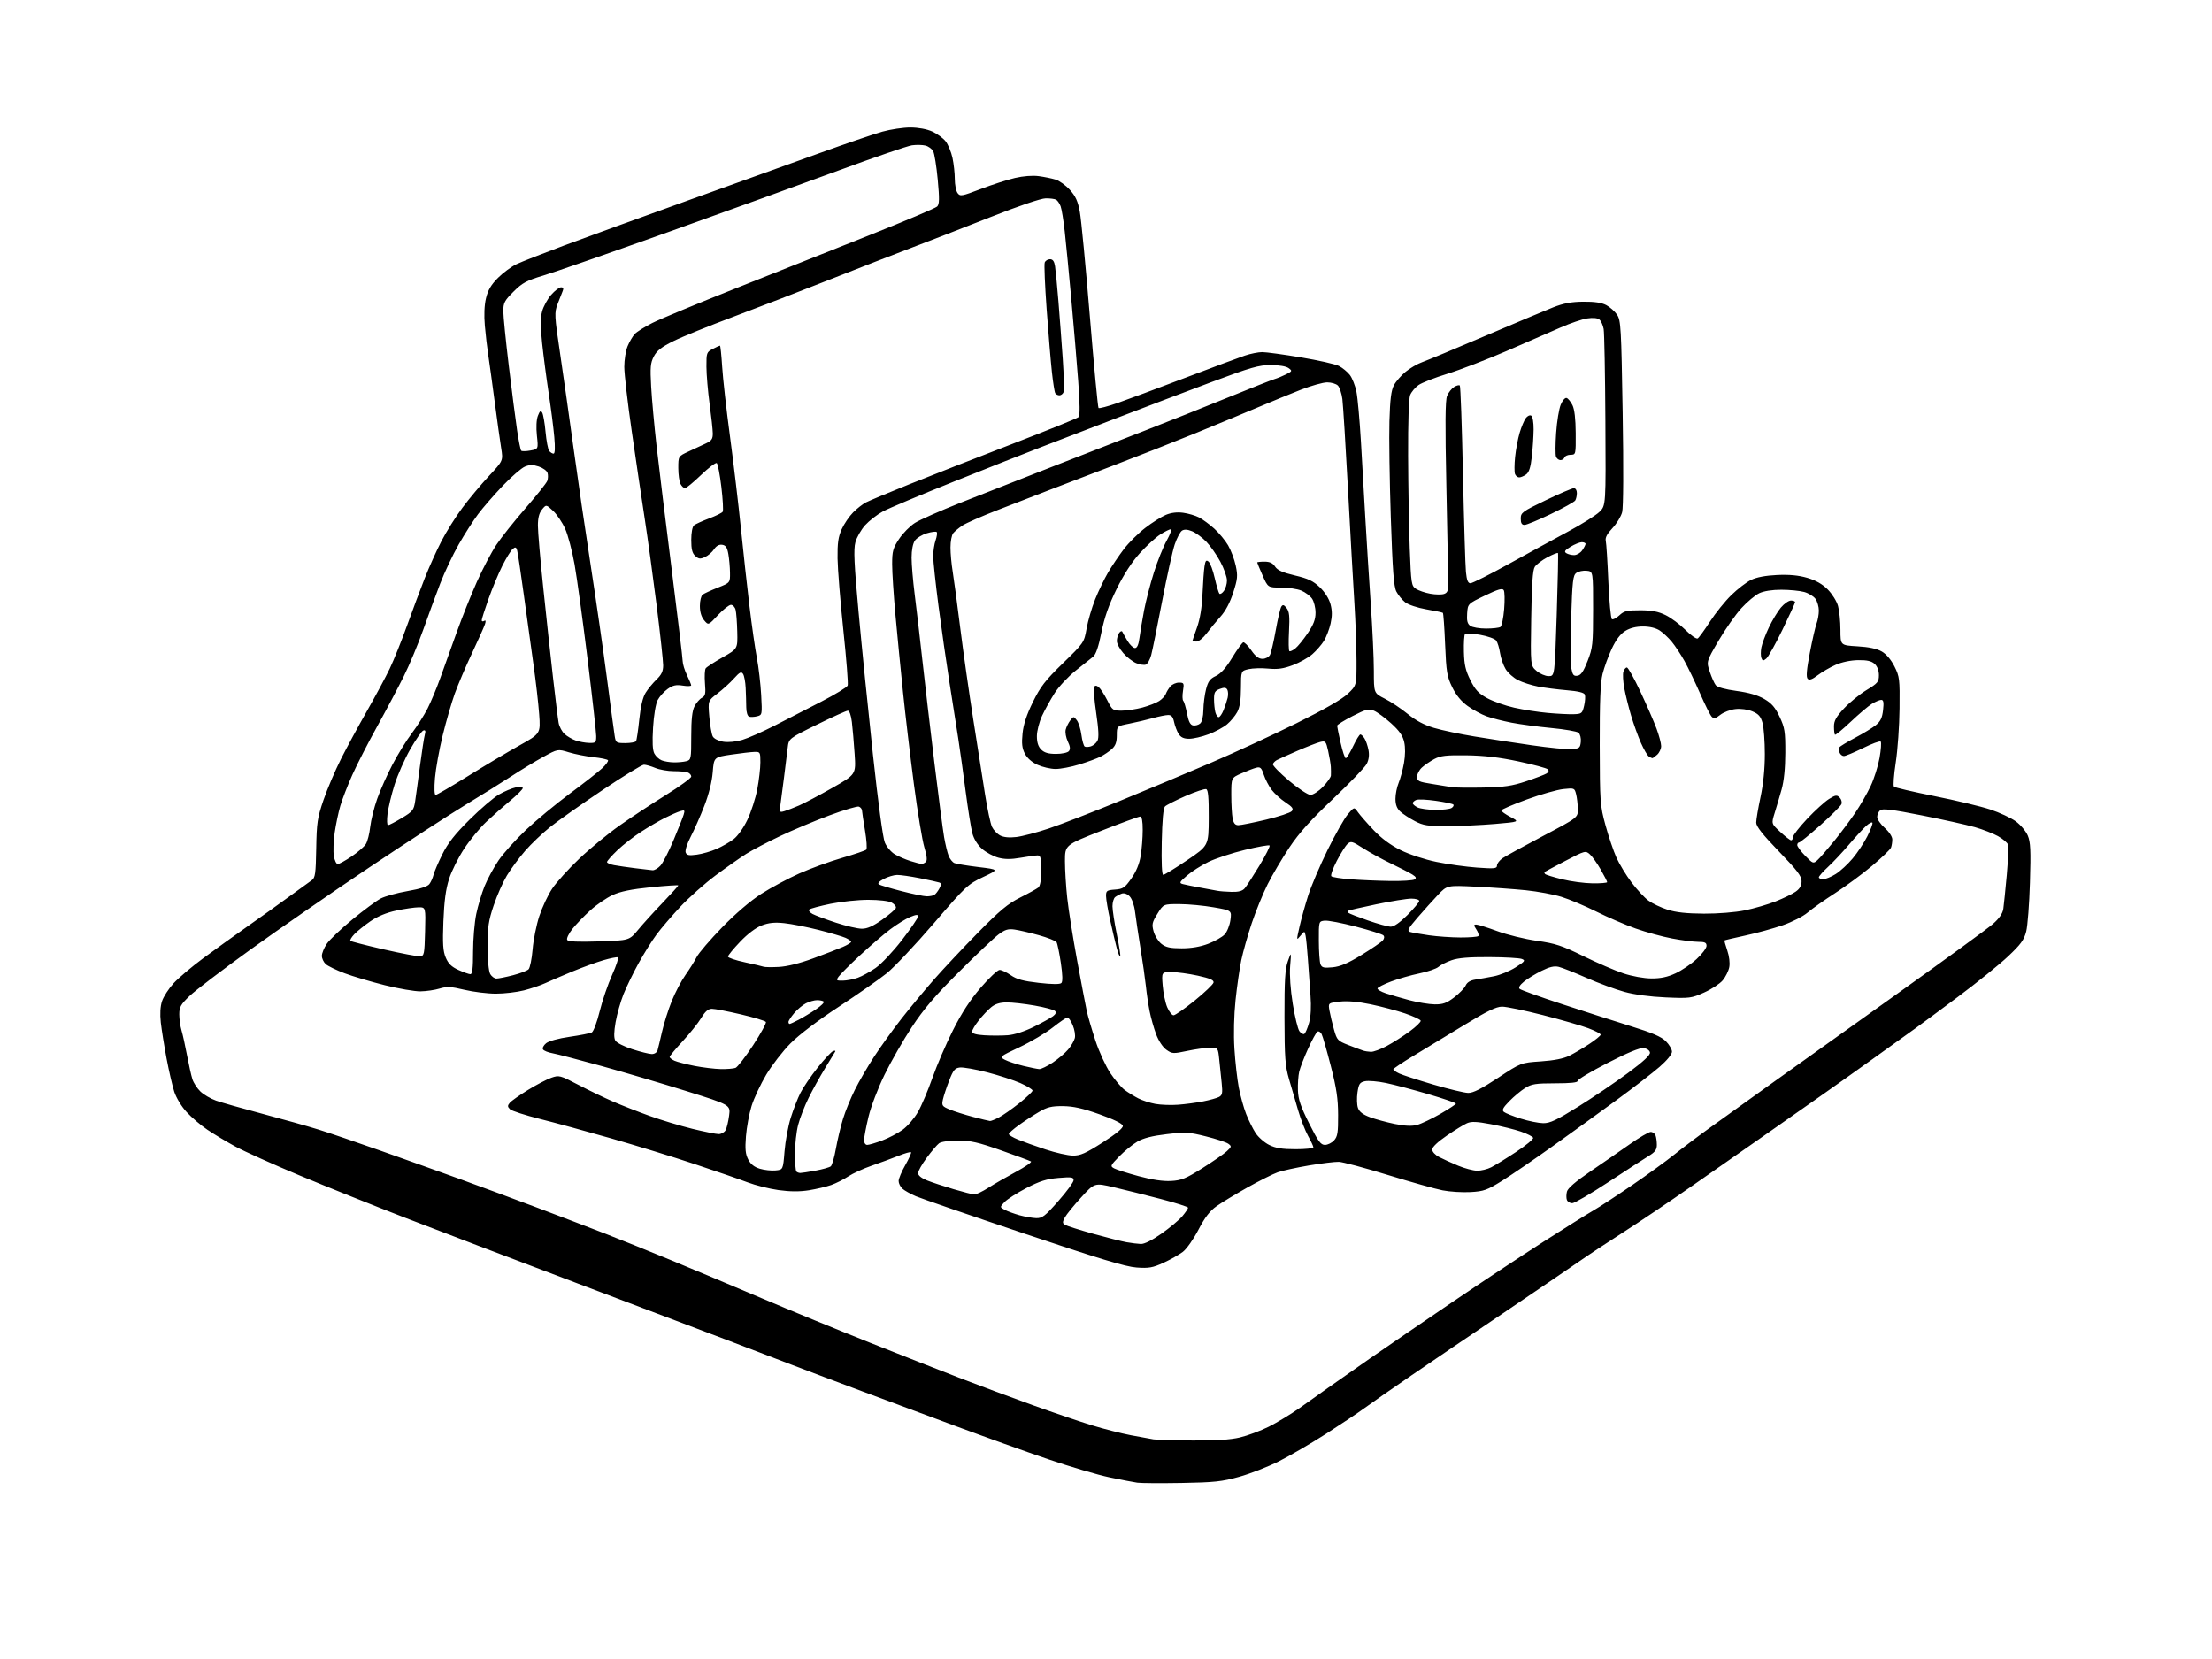 <?xml version="1.0" encoding="UTF-8" standalone="no"?>
<svg 
  version="1.1" 
  xmlns="http://www.w3.org/2000/svg" 
  xmlns:xlink="http://www.w3.org/1999/xlink" 
  xmlns:svg="http://www.w3.org/2000/svg"
  xmlns:rdf="http://www.w3.org/1999/02/22-rdf-syntax-ns#"
  xmlns:cc="http://creativecommons.org/ns#"
  xmlns:dc="http://purl.org/dc/elements/1.1/"
  viewBox="0 0 1024 768"
  width="1024"
  height="768"
>
<style>svg {background-color: white; }</style>"
<path stroke="none" fill="black" fill-rule="evenodd" d="M547.00,686.51C537.38,686.68 528.15,686.62 526.50,686.38C524.85,686.14 519.08,685.03 513.68,683.91C508.28,682.79 495.46,679.01 485.18,675.50C474.91,672.00 455.70,665.11 442.50,660.21C429.30,655.30 409.73,648.02 399.00,644.03C388.27,640.04 373.65,634.52 366.50,631.78C359.35,629.04 346.07,623.96 337.00,620.50C327.93,617.04 296.65,605.20 267.50,594.19C238.35,583.17 202.35,569.46 187.50,563.72C172.65,557.97 150.60,549.12 138.50,544.06C126.40,539.00 113.12,533.02 109.00,530.78C104.88,528.54 99.02,525.03 96.00,522.98C92.97,520.94 88.65,517.26 86.39,514.80C84.05,512.27 81.59,508.21 80.68,505.42C79.81,502.71 78.20,495.77 77.11,490.00C76.03,484.23 74.83,476.74 74.45,473.37C74.01,469.37 74.20,465.91 75.02,463.45C75.70,461.37 78.12,457.64 80.38,455.17C82.65,452.69 88.82,447.48 94.09,443.58C99.37,439.69 108.49,433.12 114.36,429.00C120.23,424.88 128.97,418.64 133.77,415.14C138.57,411.64 143.32,408.19 144.33,407.49C145.92,406.37 146.19,404.49 146.39,392.85C146.60,380.82 146.93,378.59 149.77,370.31C151.50,365.25 155.15,356.70 157.87,351.31C160.60,345.91 166.04,335.88 169.96,329.00C173.88,322.12 178.59,313.35 180.43,309.50C182.27,305.65 185.89,296.65 188.46,289.50C191.04,282.35 194.74,272.45 196.69,267.50C198.64,262.55 202.08,254.92 204.34,250.54C206.60,246.16 210.97,239.18 214.07,235.04C217.16,230.89 222.67,224.30 226.32,220.38C232.95,213.26 232.95,213.26 232.00,207.38C231.48,204.15 230.14,194.53 229.01,186.00C227.89,177.47 226.55,167.80 226.05,164.50C225.54,161.20 224.82,155.04 224.45,150.80C224.02,145.88 224.21,141.28 224.99,138.03C225.89,134.28 227.35,131.81 230.55,128.61C232.93,126.23 236.83,123.36 239.20,122.25C241.57,121.13 251.60,117.21 261.47,113.52C271.34,109.84 296.77,100.60 317.96,92.98C339.16,85.37 366.62,75.48 379.00,71.02C391.38,66.55 404.64,62.02 408.48,60.95C412.32,59.88 418.17,59.01 421.48,59.02C425.16,59.04 429.08,59.76 431.58,60.90C433.82,61.92 436.60,63.95 437.75,65.41C438.91,66.88 440.34,70.34 440.93,73.09C441.52,75.84 442.00,80.24 442.00,82.86C442.00,85.48 442.57,88.40 443.28,89.36C444.47,90.99 445.16,90.87 454.03,87.49C459.24,85.49 466.36,83.20 469.85,82.39C473.70,81.49 478.04,81.16 480.85,81.54C483.41,81.88 486.93,82.60 488.68,83.14C490.44,83.67 493.41,85.82 495.29,87.90C497.93,90.82 498.99,93.17 499.89,98.10C500.53,101.62 502.62,123.36 504.52,146.41C506.42,169.46 508.23,188.57 508.54,188.87C508.85,189.18 512.79,188.14 517.30,186.57C521.81,185.00 535.85,179.78 548.50,174.96C561.15,170.15 573.65,165.49 576.28,164.61C578.92,163.72 582.54,163.00 584.34,163.00C586.13,163.00 594.19,164.10 602.23,165.44C610.28,166.78 618.20,168.57 619.84,169.42C621.48,170.27 623.74,172.12 624.85,173.54C625.97,174.96 627.35,178.46 627.93,181.31C628.50,184.16 629.44,194.60 630.02,204.50C630.60,214.40 631.52,230.38 632.06,240.00C632.60,249.62 633.71,267.13 634.52,278.91C635.34,290.68 636.00,304.95 636.00,310.61C636.00,320.89 636.00,320.89 641.04,323.43C643.82,324.82 648.58,327.99 651.63,330.48C655.41,333.56 659.30,335.63 663.84,336.97C667.50,338.06 675.90,339.84 682.50,340.92C689.10,342.01 701.09,343.85 709.15,345.01C717.21,346.18 725.53,346.99 727.65,346.82C731.14,346.53 731.53,346.21 731.80,343.41C731.97,341.69 731.50,339.83 730.74,339.20C730.00,338.58 724.34,337.60 718.17,337.02C712.01,336.43 703.71,335.33 699.73,334.55C695.75,333.78 690.57,332.45 688.20,331.60C685.84,330.75 681.89,328.61 679.44,326.85C676.45,324.70 674.08,321.82 672.28,318.14C669.87,313.20 669.52,311.15 668.99,298.35C668.67,290.50 668.20,283.90 667.95,283.70C667.70,283.49 664.25,282.76 660.28,282.08C656.20,281.37 651.94,279.95 650.51,278.83C649.11,277.72 647.27,275.49 646.42,273.85C645.22,271.52 644.67,264.24 643.85,239.69C643.28,222.54 642.99,202.43 643.21,195.00C643.50,184.87 644.02,180.71 645.28,178.34C646.20,176.60 648.63,173.80 650.67,172.12C652.72,170.43 656.21,168.41 658.44,167.62C660.67,166.83 673.75,161.38 687.50,155.51C701.25,149.64 715.42,143.69 719.00,142.28C723.82,140.39 727.44,139.71 733.00,139.66C738.17,139.61 741.47,140.11 743.60,141.25C745.31,142.15 747.55,144.16 748.59,145.70C750.34,148.29 750.53,151.66 751.18,191.00C751.61,216.86 751.51,234.91 750.94,237.11C750.42,239.10 748.39,242.43 746.43,244.51C743.94,247.15 743.01,248.93 743.36,250.40C743.63,251.55 744.17,260.05 744.56,269.27C744.95,278.50 745.69,286.31 746.21,286.63C746.73,286.95 748.28,286.15 749.66,284.85C751.81,282.83 753.17,282.50 759.33,282.51C764.71,282.52 767.64,283.08 771.07,284.76C773.58,285.99 777.70,289.07 780.24,291.61C782.77,294.14 785.32,295.92 785.91,295.56C786.49,295.20 789.04,291.69 791.58,287.77C794.12,283.85 798.56,278.32 801.46,275.50C804.35,272.67 808.47,269.51 810.61,268.46C813.15,267.22 817.34,266.43 822.65,266.18C828.33,265.92 832.58,266.32 836.61,267.49C840.55,268.64 843.59,270.35 846.10,272.86C848.12,274.89 850.28,278.33 850.88,280.52C851.49,282.71 851.99,287.70 851.99,291.62C852.00,298.74 852.00,298.74 859.86,299.20C865.13,299.50 868.84,300.29 871.11,301.59C873.23,302.80 875.44,305.41 877.00,308.52C879.35,313.20 879.49,314.37 879.35,328.00C879.27,335.98 878.48,347.20 877.60,352.95C876.72,358.69 876.34,363.74 876.77,364.17C877.20,364.60 885.64,366.57 895.52,368.55C905.41,370.52 917.01,373.30 921.31,374.72C925.61,376.14 930.93,378.61 933.14,380.21C935.35,381.81 937.85,384.78 938.71,386.81C939.99,389.87 940.17,393.60 939.72,408.50C939.43,418.40 938.64,428.63 937.98,431.23C936.99,435.11 935.47,437.19 929.59,442.73C925.65,446.45 915.24,454.86 906.46,461.41C897.68,467.97 888.70,474.61 886.50,476.18C884.30,477.75 876.10,483.64 868.27,489.27C860.44,494.90 848.74,503.21 842.27,507.74C835.80,512.27 824.42,520.24 817.00,525.46C809.58,530.67 794.50,541.20 783.50,548.86C772.50,556.52 758.10,566.23 751.50,570.43C744.90,574.64 735.45,580.89 730.50,584.33C725.55,587.77 709.80,598.49 695.50,608.14C681.20,617.79 662.22,630.66 653.33,636.75C644.43,642.84 634.76,649.58 631.83,651.73C628.90,653.89 620.79,659.31 613.80,663.79C606.82,668.27 597.01,673.98 592.01,676.49C587.01,679.01 578.78,682.22 573.71,683.63C565.73,685.86 562.16,686.25 547.00,686.51zM552.00,666.85C562.77,666.93 569.47,666.51 573.97,665.45C577.52,664.61 583.55,662.36 587.36,660.46C591.16,658.55 597.63,654.63 601.72,651.75C605.82,648.86 611.76,644.64 614.92,642.37C618.08,640.11 626.71,634.06 634.08,628.94C641.46,623.82 658.52,612.15 672.00,603.00C685.48,593.85 704.60,581.18 714.50,574.84C724.40,568.50 734.75,562.02 737.50,560.44C740.25,558.86 748.35,553.57 755.50,548.68C762.65,543.79 771.42,537.42 775.00,534.54C778.58,531.66 785.77,526.22 791.00,522.46C796.23,518.70 809.05,509.50 819.50,502.01C829.95,494.52 856.45,475.59 878.39,459.95C900.33,444.30 920.23,429.79 922.61,427.70C925.55,425.11 927.08,422.87 927.40,420.70C927.65,418.94 928.37,411.88 929.00,405.00C929.62,398.12 929.86,391.78 929.52,390.91C929.18,390.03 927.12,388.31 924.93,387.08C922.74,385.85 917.93,383.98 914.23,382.92C910.53,381.86 899.46,379.40 889.64,377.46C875.92,374.75 871.46,374.20 870.39,375.09C869.63,375.73 869.00,377.13 869.00,378.21C869.00,379.29 870.58,381.57 872.50,383.27C874.53,385.07 876.00,387.31 876.00,388.60C876.00,389.83 875.73,391.54 875.40,392.39C875.07,393.25 871.14,397.04 866.65,400.81C862.17,404.58 854.45,410.28 849.50,413.47C844.55,416.66 838.83,420.70 836.79,422.45C834.75,424.20 829.57,426.84 825.29,428.32C821.00,429.80 813.24,431.94 808.03,433.06C802.81,434.19 798.45,435.22 798.32,435.35C798.19,435.47 798.78,437.57 799.61,440.01C800.51,442.60 800.89,445.78 800.53,447.69C800.19,449.48 798.83,452.23 797.50,453.82C796.17,455.40 792.30,457.94 788.90,459.46C783.00,462.11 782.20,462.21 771.11,461.73C763.95,461.42 756.62,460.44 751.99,459.16C747.86,458.03 739.98,455.12 734.49,452.70C729.00,450.27 723.20,447.98 721.62,447.59C719.51,447.08 717.36,447.58 713.62,449.43C710.80,450.82 707.15,453.06 705.50,454.40C703.56,455.99 702.85,457.18 703.50,457.78C704.05,458.29 712.83,461.45 723.00,464.79C733.17,468.14 747.54,472.75 754.92,475.04C764.89,478.12 769.08,479.93 771.17,482.02C772.73,483.57 774.00,485.75 774.00,486.86C774.00,488.07 771.70,490.89 768.25,493.89C765.09,496.64 756.20,503.50 748.50,509.14C740.80,514.78 727.42,524.44 718.76,530.62C710.11,536.79 699.55,544.01 695.31,546.65C688.41,550.95 686.87,551.50 680.73,551.85C676.95,552.06 671.14,551.70 667.81,551.04C664.47,550.39 653.04,547.17 642.41,543.90C631.77,540.62 621.59,537.90 619.78,537.84C617.98,537.79 611.77,538.54 606.00,539.51C600.23,540.49 593.70,541.91 591.50,542.68C589.30,543.45 583.00,546.61 577.50,549.70C572.00,552.79 565.56,556.69 563.19,558.37C560.04,560.60 557.78,563.53 554.80,569.27C552.55,573.60 549.31,578.19 547.57,579.52C545.83,580.84 541.80,583.12 538.59,584.59C533.60,586.87 531.82,587.18 526.13,586.77C521.06,586.41 508.80,582.70 474.00,571.00C448.98,562.59 426.48,554.84 424.00,553.78C421.52,552.72 418.71,551.14 417.75,550.27C416.79,549.40 416.00,547.80 416.00,546.72C416.00,545.63 417.40,542.30 419.11,539.31C420.82,536.33 422.00,533.67 421.74,533.40C421.47,533.14 418.84,533.89 415.88,535.08C412.92,536.26 407.36,538.31 403.52,539.63C399.68,540.95 394.80,543.19 392.67,544.60C390.55,546.01 386.99,547.80 384.77,548.58C382.55,549.36 377.92,550.45 374.47,551.01C370.16,551.69 365.76,551.67 360.43,550.93C356.16,550.33 349.71,548.72 346.09,547.34C342.46,545.96 331.40,542.14 321.50,538.86C311.60,535.57 294.27,530.24 283.00,527.01C271.73,523.78 256.88,519.72 250.00,518.00C243.12,516.28 236.86,514.25 236.09,513.49C234.92,512.35 234.90,511.82 235.97,510.54C236.68,509.68 240.47,507.01 244.38,504.60C248.30,502.19 253.18,499.63 255.22,498.92C258.81,497.66 259.26,497.78 267.72,502.20C272.55,504.72 279.78,508.21 283.80,509.95C287.81,511.69 295.46,514.69 300.80,516.61C306.13,518.53 315.00,521.20 320.50,522.55C326.00,523.90 331.50,525.00 332.71,525.00C333.93,525.00 335.37,524.18 335.91,523.17C336.45,522.17 337.18,519.13 337.53,516.42C338.18,511.50 338.18,511.50 317.84,505.13C306.65,501.62 288.95,496.39 278.50,493.50C268.05,490.61 257.83,487.95 255.79,487.58C253.74,487.22 251.76,486.42 251.38,485.80C250.99,485.18 251.64,483.90 252.82,482.94C254.09,481.92 258.54,480.70 263.73,479.96C268.55,479.26 273.15,478.36 273.95,477.95C274.75,477.53 276.40,473.12 277.62,468.13C278.85,463.15 281.44,455.57 283.38,451.28C285.33,447.00 286.49,443.35 285.98,443.17C285.46,442.99 282.47,443.59 279.33,444.51C276.19,445.42 269.77,447.76 265.06,449.70C260.35,451.65 254.70,454.07 252.50,455.09C250.30,456.11 245.82,457.63 242.54,458.47C239.26,459.31 233.41,460.00 229.54,459.99C225.67,459.99 219.12,459.18 215.00,458.20C208.71,456.70 206.85,456.61 203.50,457.63C201.30,458.30 197.32,458.88 194.66,458.92C192.00,458.97 184.55,457.68 178.11,456.07C171.68,454.46 163.30,451.97 159.50,450.54C155.69,449.10 151.78,447.20 150.79,446.31C149.81,445.42 149.00,443.70 149.00,442.49C149.00,441.28 150.02,438.77 151.28,436.92C152.53,435.06 157.82,430.02 163.03,425.73C168.24,421.44 174.15,417.05 176.17,415.98C178.20,414.91 183.82,413.35 188.67,412.51C194.55,411.49 197.93,410.40 198.79,409.24C199.50,408.28 200.36,406.38 200.69,405.00C201.02,403.62 202.85,399.35 204.76,395.50C207.35,390.29 210.57,386.19 217.37,379.44C222.39,374.45 228.53,369.21 231.00,367.79C233.47,366.36 236.96,364.89 238.75,364.52C240.71,364.11 242.00,364.24 242.00,364.84C242.00,365.39 239.41,367.99 236.25,370.62C233.09,373.24 228.08,377.66 225.13,380.44C222.17,383.22 217.56,388.82 214.88,392.88C212.20,396.93 209.05,403.23 207.89,406.88C206.36,411.65 205.63,417.14 205.26,426.50C204.86,436.95 205.07,440.24 206.34,443.28C207.52,446.10 209.02,447.56 212.21,449.01C214.57,450.08 217.06,450.97 217.75,450.98C218.67,450.99 219.00,448.26 219.00,440.57C219.00,434.83 219.67,426.96 220.48,423.09C221.29,419.22 223.04,413.40 224.36,410.15C225.68,406.90 228.57,401.58 230.78,398.33C232.99,395.07 238.68,388.74 243.42,384.25C248.17,379.75 257.33,372.17 263.77,367.39C270.22,362.62 276.94,357.35 278.71,355.70C280.48,354.04 281.72,352.35 281.46,351.94C281.21,351.53 278.19,350.89 274.75,350.52C271.31,350.15 266.18,349.13 263.36,348.27C258.21,346.70 258.21,346.70 251.46,350.41C247.75,352.45 241.07,356.50 236.61,359.42C232.15,362.33 222.65,368.25 215.50,372.58C208.35,376.91 188.26,389.98 170.85,401.63C153.45,413.27 128.70,430.38 115.86,439.65C103.02,448.92 90.37,458.55 87.75,461.07C83.66,465.00 83.00,466.18 83.00,469.57C83.00,471.74 83.47,475.09 84.04,477.01C84.61,478.93 85.75,484.10 86.58,488.50C87.41,492.90 88.53,497.89 89.07,499.59C89.61,501.28 91.28,503.85 92.79,505.30C94.29,506.74 97.55,508.64 100.01,509.51C102.48,510.38 112.15,513.13 121.50,515.61C130.85,518.09 142.55,521.38 147.50,522.92C152.45,524.46 165.50,528.90 176.50,532.80C187.50,536.69 203.93,542.56 213.00,545.85C222.07,549.14 238.05,555.05 248.50,559.00C258.95,562.94 273.12,568.36 280.00,571.03C286.88,573.70 300.60,579.23 310.50,583.32C320.40,587.41 339.30,595.34 352.50,600.95C365.70,606.56 388.43,615.89 403.00,621.68C417.57,627.47 436.48,634.90 445.00,638.19C453.52,641.47 468.38,647.00 478.00,650.46C487.62,653.92 500.00,658.14 505.50,659.82C511.00,661.51 519.10,663.57 523.50,664.41C527.90,665.25 532.62,666.11 534.00,666.33C535.38,666.55 543.48,666.78 552.00,666.85zM528.09,575.87C529.73,575.95 533.28,574.18 537.68,571.09C541.53,568.39 545.87,564.75 547.34,563.01C548.80,561.27 550.00,559.51 550.00,559.09C550.00,558.67 544.26,556.84 537.25,555.02C530.24,553.19 520.50,550.76 515.60,549.61C506.70,547.53 506.70,547.53 500.50,554.31C497.08,558.04 493.68,562.23 492.94,563.61C491.80,565.75 491.81,566.26 493.02,567.01C493.81,567.50 499.64,569.35 505.98,571.13C512.31,572.90 519.30,574.67 521.50,575.05C523.70,575.44 526.67,575.81 528.09,575.87zM479.69,563.91C482.48,563.99 483.80,562.97 489.94,555.99C493.83,551.59 497.00,547.25 497.00,546.35C497.00,544.93 496.06,544.79 490.02,545.30C484.50,545.76 481.38,546.74 475.15,549.98C470.82,552.24 466.27,555.15 465.04,556.46C462.81,558.83 462.81,558.83 465.15,560.08C466.44,560.77 469.52,561.89 471.99,562.58C474.47,563.26 477.94,563.86 479.69,563.91zM727.83,557.00C726.79,557.00 725.68,556.32 725.36,555.50C725.04,554.67 725.05,552.93 725.38,551.63C725.77,550.06 729.38,546.95 736.09,542.38C741.66,538.60 749.88,532.92 754.36,529.76C758.84,526.60 763.24,524.01 764.14,524.01C765.05,524.00 766.06,524.71 766.39,525.58C766.73,526.45 767.00,528.44 767.00,530.00C767.00,532.21 766.17,533.34 763.25,535.12C761.19,536.37 752.80,541.81 744.61,547.20C736.42,552.59 728.87,557.00 727.83,557.00zM451.05,552.95C451.91,552.98 454.83,551.58 457.55,549.84C460.27,548.10 466.03,544.78 470.35,542.46C474.66,540.14 477.77,537.98 477.26,537.66C476.74,537.34 470.53,535.04 463.45,532.54C452.81,528.79 449.34,528.00 443.48,528.00C439.36,528.00 435.69,528.52 434.72,529.25C433.80,529.94 431.24,532.94 429.03,535.93C426.81,538.92 425.00,542.13 425.00,543.07C425.00,544.14 426.55,545.40 429.14,546.44C431.41,547.35 436.93,549.17 441.39,550.49C445.85,551.81 450.20,552.92 451.05,552.95zM542.10,546.70C546.92,546.44 548.97,545.60 556.60,540.79C561.50,537.70 566.59,534.18 567.92,532.95C570.16,530.89 570.21,530.63 568.64,529.48C567.70,528.79 563.05,527.25 558.31,526.07C550.45,524.09 548.84,524.00 540.09,525.03C533.37,525.82 529.30,526.86 526.50,528.50C524.30,529.79 520.54,532.86 518.14,535.32C514.00,539.57 513.88,539.86 515.78,540.88C516.88,541.47 522.00,543.09 527.14,544.48C533.33,546.15 538.40,546.91 542.10,546.70zM370.48,543.00C371.12,543.00 374.30,542.51 377.57,541.91C380.83,541.31 383.99,540.41 384.59,539.92C385.19,539.43 386.25,535.76 386.96,531.76C387.67,527.77 389.14,521.58 390.24,518.00C391.33,514.42 393.81,508.35 395.74,504.50C397.66,500.65 401.65,493.79 404.60,489.25C407.55,484.71 413.21,476.84 417.18,471.75C421.16,466.66 427.97,458.45 432.31,453.50C436.66,448.55 445.85,438.76 452.74,431.75C462.88,421.43 466.60,418.34 472.30,415.49C476.17,413.55 479.93,411.47 480.67,410.86C481.54,410.14 482.00,407.39 482.00,402.88C482.00,397.12 481.73,396.00 480.33,396.00C479.41,396.00 475.88,396.48 472.48,397.08C467.98,397.86 465.15,397.85 462.13,397.04C459.84,396.42 456.46,394.59 454.62,392.97C452.54,391.14 450.84,388.41 450.13,385.76C449.51,383.42 448.12,374.75 447.04,366.50C445.97,358.25 444.43,347.23 443.62,342.00C442.81,336.77 440.97,325.07 439.54,316.00C438.11,306.93 435.83,290.98 434.47,280.57C433.11,270.16 432.00,259.77 432.00,257.47C432.00,255.18 432.50,251.86 433.12,250.10C433.73,248.34 433.96,246.62 433.62,246.29C433.29,245.95 431.23,246.21 429.04,246.87C426.86,247.52 424.38,249.05 423.54,250.25C422.59,251.60 422.00,254.64 422.00,258.17C422.00,261.32 422.65,268.98 423.44,275.20C424.24,281.41 425.83,295.05 426.98,305.50C428.13,315.95 430.63,337.32 432.54,353.00C434.45,368.68 436.48,384.20 437.05,387.50C437.62,390.80 438.56,394.71 439.14,396.18C439.71,397.65 440.93,399.17 441.84,399.55C442.75,399.93 447.77,400.76 453.00,401.39C462.50,402.54 462.50,402.54 455.11,406.01C448.02,409.35 447.11,410.20 432.24,427.49C423.72,437.40 413.96,447.75 410.56,450.50C407.15,453.25 397.19,460.21 388.43,465.96C378.76,472.30 369.94,478.98 365.99,482.96C362.41,486.55 357.34,493.10 354.71,497.50C352.09,501.90 349.03,508.43 347.92,512.00C346.81,515.58 345.64,521.89 345.32,526.04C344.86,531.94 345.09,534.28 346.37,536.76C347.50,538.94 349.17,540.27 351.76,541.04C353.82,541.66 357.07,542.02 359.00,541.83C362.50,541.50 362.50,541.50 363.18,533.00C363.55,528.33 364.84,521.35 366.04,517.50C367.24,513.65 369.27,508.44 370.55,505.92C371.82,503.40 375.41,498.14 378.51,494.24C381.62,490.34 384.83,486.90 385.63,486.59C386.44,486.28 386.91,486.36 386.67,486.76C386.43,487.17 384.31,490.65 381.96,494.50C379.60,498.35 376.17,504.54 374.33,508.25C372.48,511.96 370.31,517.56 369.49,520.71C368.67,523.85 368.00,529.85 368.00,534.04C368.00,538.24 368.30,541.97 368.67,542.33C369.03,542.70 369.85,543.00 370.48,543.00zM683.80,541.96C685.61,541.98 688.54,541.27 690.30,540.38C692.06,539.49 697.24,536.30 701.80,533.29C706.37,530.27 709.94,527.32 709.74,526.73C709.55,526.14 706.96,524.83 704.00,523.82C701.05,522.82 694.81,521.28 690.16,520.41C683.57,519.17 681.11,519.07 679.09,519.97C677.67,520.59 673.46,523.18 669.75,525.72C665.60,528.55 663.00,531.02 663.00,532.14C663.00,533.17 664.40,534.68 666.25,535.64C668.04,536.57 671.98,538.36 675.00,539.62C678.02,540.88 681.98,541.93 683.80,541.96zM496.69,534.96C500.15,534.99 502.56,533.93 510.49,528.85C516.85,524.78 519.99,522.18 519.79,521.14C519.60,520.15 515.64,518.21 508.99,515.84C501.20,513.07 496.85,512.10 492.09,512.06C486.87,512.01 484.82,512.50 481.09,514.69C478.56,516.16 474.36,518.90 471.75,520.78C469.14,522.65 467.00,524.55 467.00,524.99C467.00,525.42 468.91,526.57 471.25,527.53C473.59,528.49 479.32,530.55 484.00,532.10C488.68,533.65 494.39,534.94 496.69,534.96zM599.75,532.00C604.29,532.00 608.00,531.61 608.00,531.13C608.00,530.65 606.90,528.28 605.56,525.88C604.22,523.47 602.14,518.12 600.94,514.00C599.74,509.88 597.83,503.35 596.71,499.50C594.94,493.43 594.66,489.63 594.62,471.00C594.59,453.74 594.90,448.61 596.18,445.00C597.79,440.50 597.79,440.50 597.25,447.21C596.92,451.36 597.38,458.05 598.46,464.74C599.41,470.68 600.80,476.37 601.53,477.37C602.27,478.38 603.29,478.94 603.80,478.63C604.31,478.31 605.30,476.00 606.00,473.49C606.84,470.49 607.07,466.13 606.66,460.72C606.33,456.20 605.79,448.68 605.46,444.00C605.14,439.32 604.67,434.46 604.40,433.18C603.93,430.87 603.93,430.87 602.02,433.18C600.12,435.48 600.12,435.44 601.58,429.00C602.39,425.43 604.20,418.90 605.61,414.50C607.02,410.10 611.06,400.64 614.58,393.47C618.11,386.30 622.31,378.88 623.93,376.97C626.88,373.50 626.88,373.50 628.64,376.00C629.61,377.38 632.88,381.11 635.89,384.29C639.54,388.13 643.75,391.25 648.44,393.57C652.49,395.57 659.55,397.89 665.00,399.01C670.23,400.09 678.66,401.27 683.75,401.63C691.89,402.22 693.00,402.10 693.00,400.67C693.00,399.78 694.17,398.25 695.61,397.27C697.04,396.30 705.48,391.67 714.36,386.98C730.50,378.47 730.50,378.47 730.43,374.48C730.39,372.29 730.03,369.20 729.62,367.62C728.91,364.80 728.77,364.74 723.70,365.28C720.84,365.58 713.21,367.75 706.75,370.11C700.29,372.47 695.00,374.75 695.00,375.18C695.00,375.61 696.91,376.97 699.25,378.20C703.50,380.45 703.50,380.45 692.00,381.44C685.67,381.98 675.77,382.44 670.00,382.45C660.91,382.46 658.90,382.15 655.00,380.12C652.52,378.83 649.49,376.85 648.25,375.71C646.66,374.26 646.00,372.52 646.00,369.79C646.00,367.67 646.66,364.36 647.46,362.44C648.27,360.51 649.38,356.37 649.94,353.22C650.57,349.65 650.61,346.00 650.04,343.50C649.38,340.56 647.77,338.27 643.97,334.83C641.12,332.26 637.55,329.64 636.03,329.01C633.60,328.00 632.41,328.30 626.13,331.50C622.21,333.50 619.00,335.50 619.00,335.95C619.00,336.39 619.72,339.96 620.61,343.88C621.49,347.79 622.57,351.00 622.99,351.00C623.42,351.00 624.94,348.52 626.37,345.50C627.80,342.48 629.32,340.00 629.75,340.00C630.17,340.00 631.05,340.84 631.69,341.88C632.34,342.91 633.16,345.33 633.52,347.26C633.95,349.56 633.67,351.74 632.68,353.63C631.86,355.21 624.85,362.48 617.12,369.80C606.83,379.53 601.42,385.55 596.94,392.25C593.58,397.28 589.04,404.95 586.85,409.30C584.67,413.64 581.35,421.78 579.47,427.38C577.60,432.98 575.42,440.69 574.62,444.53C573.83,448.36 572.63,456.68 571.97,463.00C571.24,469.98 571.03,478.83 571.45,485.50C571.83,491.55 572.74,499.65 573.48,503.50C574.22,507.35 575.75,512.85 576.89,515.73C578.02,518.61 579.98,522.54 581.23,524.48C582.48,526.41 585.30,528.90 587.50,530.00C590.53,531.51 593.50,532.00 599.75,532.00zM401.46,530.00C402.27,530.00 405.37,529.09 408.36,527.97C411.35,526.85 415.62,524.61 417.87,522.98C420.11,521.36 423.30,517.66 424.95,514.76C426.61,511.87 429.61,504.77 431.64,499.00C433.66,493.23 437.95,483.27 441.17,476.89C445.24,468.80 449.16,462.81 454.06,457.14C457.94,452.66 461.84,449.00 462.75,449.00C463.65,449.00 465.99,450.11 467.95,451.46C470.67,453.35 473.70,454.17 480.92,454.99C487.17,455.70 490.68,455.72 491.34,455.06C492.00,454.40 491.91,451.26 491.09,445.72C490.41,441.13 489.52,436.84 489.12,436.19C488.72,435.54 485.04,434.07 480.94,432.93C476.85,431.79 471.81,430.62 469.73,430.32C466.67,429.89 465.28,430.31 462.23,432.59C460.18,434.13 451.93,441.94 443.91,449.95C432.77,461.05 427.60,467.11 422.09,475.50C418.11,481.55 412.43,491.47 409.47,497.54C406.44,503.74 403.18,512.29 402.04,517.04C400.93,521.69 400.01,526.51 400.01,527.75C400.00,529.06 400.61,530.00 401.46,530.00zM613.35,530.00C614.64,530.00 616.55,529.05 617.60,527.89C619.20,526.11 619.49,524.25 619.45,516.14C619.42,508.59 618.69,503.68 616.07,493.50C614.24,486.35 612.33,479.70 611.82,478.72C611.31,477.74 610.44,477.23 609.88,477.58C609.31,477.92 607.36,481.49 605.53,485.51C603.70,489.52 601.85,494.31 601.43,496.15C601.01,497.99 600.74,501.89 600.85,504.80C600.99,508.94 602.13,512.30 606.03,520.05C610.21,528.39 611.40,530.00 613.35,530.00zM656.00,520.75C657.92,520.24 662.76,517.95 666.74,515.66C670.72,513.37 673.98,511.22 673.99,510.89C673.99,510.55 668.29,508.60 661.32,506.55C654.35,504.50 645.50,502.16 641.67,501.36C637.83,500.56 633.43,500.19 631.90,500.52C629.48,501.05 629.01,501.75 628.41,505.73C628.04,508.25 628.13,511.47 628.63,512.88C629.26,514.68 630.92,515.97 634.19,517.18C636.75,518.13 641.92,519.53 645.67,520.30C650.40,521.26 653.58,521.40 656.00,520.75zM714.38,519.94C717.53,519.99 720.58,518.55 730.69,512.25C737.53,507.99 747.85,501.00 753.63,496.71C760.91,491.31 764.03,488.40 763.81,487.21C763.62,486.21 762.38,485.37 760.84,485.19C759.08,484.99 753.44,487.33 744.15,492.10C736.42,496.07 730.19,499.81 730.30,500.41C730.44,501.14 727.04,501.50 720.00,501.50C710.93,501.50 709.02,501.80 706.00,503.69C704.08,504.89 700.79,507.63 698.70,509.78C695.72,512.84 695.19,513.91 696.20,514.74C696.92,515.32 700.42,516.72 704.00,517.84C707.58,518.97 712.25,519.91 714.38,519.94zM458.30,518.94C458.74,518.98 460.54,518.26 462.30,517.36C464.06,516.46 468.31,513.50 471.75,510.78C475.19,508.06 478.00,505.39 478.00,504.86C478.00,504.33 475.47,502.77 472.38,501.40C469.28,500.03 462.33,497.78 456.93,496.39C451.53,494.99 445.87,494.00 444.36,494.18C442.03,494.45 441.27,495.39 439.38,500.27C438.15,503.44 436.85,507.39 436.49,509.04C435.89,511.79 436.14,512.16 439.61,513.61C441.69,514.48 446.56,516.02 450.44,517.04C454.32,518.06 457.86,518.91 458.30,518.94zM545.50,511.40C548.80,511.15 553.98,510.45 557.00,509.86C560.02,509.26 563.32,508.35 564.31,507.82C565.84,507.01 566.04,506.01 565.56,501.43C565.25,498.44 564.74,493.52 564.43,490.50C563.86,485.00 563.86,485.00 560.18,485.02C558.16,485.03 553.40,485.69 549.62,486.49C543.08,487.88 542.60,487.85 539.93,485.95C538.27,484.77 536.33,481.82 535.18,478.73C534.11,475.85 532.75,471.02 532.16,468.00C531.57,464.98 530.80,459.80 530.46,456.50C530.11,453.20 528.99,445.32 527.97,439.00C526.95,432.68 525.82,425.09 525.45,422.14C525.06,418.97 524.02,416.02 522.91,414.91C521.77,413.77 520.35,413.29 519.27,413.68C518.30,414.03 516.94,414.75 516.25,415.28C515.56,415.81 515.00,417.72 515.00,419.51C515.00,421.31 515.90,427.18 517.01,432.55C518.11,437.92 518.82,442.51 518.58,442.76C518.33,443.00 517.62,441.31 517.00,439.00C516.38,436.69 515.01,430.91 513.96,426.15C512.90,421.39 512.03,416.29 512.02,414.81C512.00,412.36 512.38,412.09 516.17,411.81C519.89,411.53 520.72,410.97 523.74,406.67C525.99,403.46 527.44,399.93 528.06,396.17C528.57,393.05 528.99,387.69 528.99,384.25C529.00,380.09 528.60,378.00 527.81,378.00C527.16,378.00 519.06,380.97 509.81,384.60C493.00,391.21 493.00,391.21 493.00,398.64C493.00,402.73 493.48,410.45 494.06,415.79C494.64,421.13 496.69,434.05 498.61,444.50C500.54,454.95 502.55,465.52 503.09,468.00C503.62,470.48 505.44,476.67 507.12,481.77C508.80,486.87 511.90,493.62 514.00,496.77C516.11,499.92 519.11,503.44 520.67,504.60C522.22,505.75 525.03,507.48 526.90,508.45C528.77,509.42 532.37,510.58 534.90,511.04C537.43,511.49 542.20,511.66 545.50,511.40zM679.65,505.95C681.94,505.99 685.75,504.06 693.45,498.99C704.09,491.97 704.09,491.97 713.30,491.35C719.43,490.93 723.83,490.05 726.50,488.73C728.70,487.63 732.86,485.18 735.75,483.27C738.64,481.37 741.00,479.43 741.00,478.97C741.00,478.52 738.41,477.17 735.25,475.98C732.09,474.79 722.63,472.06 714.22,469.91C705.82,467.76 697.34,466.00 695.37,466.00C692.64,466.00 688.45,468.04 677.65,474.63C669.87,479.38 659.34,485.76 654.25,488.82C649.16,491.89 645.00,494.68 645.00,495.03C645.00,495.39 646.24,496.26 647.75,496.96C649.26,497.66 656.35,499.96 663.50,502.07C670.65,504.17 677.92,505.92 679.65,505.95zM333.67,494.91C336.51,494.96 339.58,494.71 340.50,494.36C341.41,494.01 345.07,489.29 348.64,483.86C352.20,478.44 354.86,473.59 354.55,473.08C354.24,472.58 349.03,471.00 342.97,469.58C336.92,468.16 330.89,467.00 329.58,467.00C327.84,467.00 326.49,468.16 324.62,471.25C323.20,473.59 319.34,478.43 316.03,482.00C312.72,485.57 310.01,488.85 310.00,489.27C310.00,489.70 311.01,490.50 312.25,491.05C313.49,491.61 317.65,492.68 321.50,493.44C325.35,494.19 330.83,494.85 333.67,494.91zM481.08,494.92C481.95,494.96 484.75,493.61 487.31,491.92C489.86,490.23 493.09,487.49 494.48,485.84C495.87,484.19 497.26,481.82 497.57,480.56C497.89,479.31 497.46,476.65 496.62,474.64C495.79,472.64 494.68,471.00 494.17,471.00C493.66,471.00 490.60,473.08 487.37,475.63C484.14,478.18 477.24,482.28 472.03,484.74C462.57,489.22 462.57,489.22 465.25,490.63C466.73,491.40 470.54,492.66 473.72,493.43C476.90,494.20 480.21,494.87 481.08,494.92zM301.68,487.95C302.93,487.98 304.09,487.25 304.39,486.25C304.67,485.29 305.61,481.41 306.47,477.64C307.32,473.86 309.34,467.50 310.94,463.49C312.55,459.48 315.41,454.02 317.31,451.35C319.20,448.68 321.54,444.95 322.50,443.06C323.46,441.17 328.77,434.98 334.29,429.30C340.48,422.94 347.41,417.00 352.38,413.82C356.81,410.97 364.73,406.73 369.97,404.38C375.21,402.04 384.18,398.77 389.89,397.12C395.61,395.46 400.62,393.75 401.03,393.31C401.45,392.86 401.18,388.90 400.44,384.50C399.71,380.10 399.08,375.92 399.05,375.22C399.02,374.51 398.38,373.70 397.62,373.41C396.86,373.12 390.68,374.96 383.87,377.50C377.07,380.03 366.77,384.36 361.00,387.11C355.23,389.86 348.25,393.53 345.50,395.25C342.75,396.98 336.39,401.45 331.36,405.18C326.34,408.92 318.96,415.47 314.96,419.74C310.97,424.01 306.00,429.80 303.92,432.62C301.83,435.44 298.11,441.40 295.64,445.86C293.17,450.33 290.02,456.80 288.64,460.24C287.27,463.68 285.62,469.51 284.98,473.18C284.19,477.75 284.14,480.43 284.83,481.68C285.40,482.70 288.86,484.47 292.67,485.70C296.43,486.91 300.48,487.92 301.68,487.95zM634.64,486.92C635.81,486.96 639.09,485.76 641.92,484.25C644.75,482.74 649.52,479.70 652.53,477.50C655.53,475.30 657.85,473.05 657.68,472.50C657.51,471.95 654.25,470.44 650.44,469.14C646.62,467.84 639.45,465.94 634.50,464.91C628.50,463.67 623.72,463.26 620.17,463.67C614.83,464.30 614.83,464.30 615.46,467.90C615.81,469.88 616.75,473.81 617.54,476.63C618.91,481.50 619.26,481.87 624.24,483.80C627.13,484.93 630.17,486.07 631.00,486.34C631.83,486.62 633.46,486.88 634.64,486.92zM466.50,479.24C469.57,479.01 474.20,477.52 478.50,475.39C482.35,473.48 486.38,471.26 487.45,470.45C488.76,469.47 489.06,468.66 488.38,467.98C487.83,467.43 483.58,466.30 478.94,465.49C474.30,464.67 468.48,464.02 466.00,464.04C462.86,464.06 460.69,464.74 458.82,466.29C457.35,467.50 454.76,470.25 453.07,472.39C451.38,474.53 450.00,476.87 450.00,477.59C450.00,478.48 451.85,479.02 455.75,479.26C458.91,479.46 463.75,479.45 466.50,479.24zM365.54,474.00C365.84,474.00 367.75,473.12 369.79,472.05C371.83,470.98 375.42,468.81 377.76,467.22C380.10,465.64 381.71,464.04 381.34,463.67C380.97,463.30 379.59,463.00 378.28,463.00C376.97,463.00 374.63,463.66 373.07,464.46C371.51,465.27 369.06,467.33 367.62,469.04C366.18,470.75 365.00,472.57 365.00,473.08C365.00,473.58 365.24,474.00 365.54,474.00zM543.27,470.00C544.02,470.00 548.43,466.93 553.07,463.18C557.71,459.42 561.63,455.67 561.79,454.84C562.01,453.71 560.19,452.91 554.51,451.66C550.35,450.75 544.87,450.00 542.33,450.00C537.73,450.00 537.73,450.00 538.24,456.25C538.52,459.69 539.45,464.19 540.32,466.25C541.19,468.31 542.52,470.00 543.27,470.00zM664.17,464.94C667.96,464.99 669.67,464.38 673.17,461.72C675.55,459.91 677.94,457.44 678.49,456.22C679.15,454.74 680.64,453.83 682.99,453.47C684.92,453.18 688.80,452.49 691.62,451.93C694.44,451.37 698.94,449.52 701.62,447.81C705.93,445.07 706.27,444.62 704.50,443.93C703.40,443.49 696.59,443.11 689.38,443.07C680.01,443.02 675.01,443.44 671.93,444.53C669.55,445.37 666.83,446.75 665.89,447.60C664.95,448.45 661.00,449.81 657.11,450.61C653.23,451.41 647.31,453.10 643.96,454.36C640.61,455.62 637.79,457.07 637.68,457.57C637.58,458.08 639.30,459.09 641.50,459.83C643.70,460.56 648.65,462.00 652.50,463.03C656.35,464.05 661.60,464.91 664.17,464.94zM390.19,453.96C392.01,453.93 395.10,453.34 397.05,452.64C399.00,451.95 402.72,449.91 405.32,448.12C407.93,446.33 413.39,440.54 417.52,435.19C421.63,429.86 424.99,424.93 425.00,424.24C425.00,423.27 424.13,423.34 421.30,424.52C419.26,425.37 415.11,427.94 412.09,430.22C409.06,432.51 402.75,437.94 398.07,442.29C393.38,446.64 388.95,451.06 388.22,452.10C386.99,453.85 387.14,454.00 390.19,453.96zM229.83,453.00C230.79,453.00 234.26,452.30 237.54,451.45C240.82,450.60 244.04,449.37 244.70,448.70C245.35,448.04 246.19,443.90 246.56,439.50C246.92,435.10 248.32,428.17 249.65,424.11C250.99,420.04 253.66,414.33 255.60,411.42C257.53,408.50 263.15,402.28 268.08,397.59C273.00,392.90 281.41,385.98 286.77,382.20C292.12,378.42 301.79,372.05 308.25,368.04C314.71,364.03 320.00,360.18 320.00,359.48C320.00,358.78 319.29,357.94 318.42,357.61C317.55,357.27 314.61,357.00 311.89,357.00C309.16,357.00 305.32,356.32 303.35,355.50C301.37,354.68 299.01,354.00 298.09,354.00C297.18,354.00 288.55,359.29 278.92,365.75C269.29,372.21 258.42,379.87 254.78,382.77C251.14,385.67 245.87,390.69 243.06,393.93C240.26,397.16 236.47,402.29 234.64,405.34C232.81,408.38 230.05,414.61 228.52,419.19C226.16,426.19 225.72,429.16 225.72,438.05C225.72,444.23 226.21,449.51 226.89,450.80C227.54,452.01 228.86,453.00 229.83,453.00zM764.50,452.95C768.80,452.97 771.97,452.30 775.69,450.56C778.55,449.23 782.94,446.25 785.44,443.94C787.95,441.63 790.00,438.90 790.00,437.87C790.00,436.36 789.25,436.00 786.11,436.00C783.97,436.00 778.54,435.30 774.05,434.45C769.55,433.60 761.96,431.52 757.19,429.83C752.41,428.15 744.23,424.62 739.00,422.00C733.77,419.38 726.50,416.31 722.84,415.18C719.18,414.05 711.75,412.67 706.34,412.12C700.93,411.57 690.52,410.83 683.21,410.47C669.92,409.81 669.92,409.81 665.71,414.24C663.40,416.68 659.13,421.41 656.24,424.76C651.85,429.86 651.27,430.95 652.74,431.41C653.71,431.71 657.65,432.41 661.50,432.96C665.35,433.51 671.91,433.97 676.08,433.98C680.25,433.99 683.97,433.70 684.34,433.33C684.71,432.96 684.32,431.61 683.48,430.33C682.17,428.32 682.16,428.00 683.41,428.00C684.21,428.00 688.59,429.37 693.15,431.05C697.71,432.74 705.95,434.75 711.47,435.53C720.11,436.76 723.09,437.74 733.00,442.62C739.33,445.73 747.65,449.32 751.50,450.60C755.58,451.95 761.00,452.93 764.50,452.95zM360.50,447.62C364.32,447.43 370.13,445.99 376.50,443.64C382.00,441.62 388.19,439.23 390.25,438.33C392.31,437.43 394.00,436.39 394.00,436.01C394.00,435.63 392.87,434.80 391.48,434.17C390.09,433.54 384.48,431.89 378.99,430.50C373.51,429.11 366.33,427.69 363.03,427.35C358.60,426.88 355.88,427.16 352.63,428.40C349.90,429.44 346.10,432.31 342.62,435.96C339.53,439.20 337.00,442.29 337.00,442.83C337.00,443.36 340.49,444.55 344.75,445.46C349.01,446.38 352.95,447.31 353.50,447.52C354.05,447.74 357.20,447.79 360.50,447.62zM616.88,447.79C620.47,447.44 623.97,445.95 630.34,442.04C635.08,439.13 639.49,436.12 640.14,435.34C640.87,434.45 640.96,433.56 640.38,432.98C639.86,432.46 634.14,430.65 627.66,428.96C621.18,427.26 614.67,426.02 613.19,426.19C610.50,426.50 610.50,426.50 610.53,435.50C610.54,440.45 610.88,445.34 611.29,446.38C611.91,447.95 612.81,448.18 616.88,447.79zM194.50,442.70C196.35,442.52 196.52,441.66 196.78,431.25C197.07,420.00 197.07,420.00 193.78,420.02C191.98,420.03 187.36,420.70 183.51,421.51C178.88,422.50 174.81,424.18 171.43,426.50C168.63,428.43 165.29,431.13 164.00,432.50C162.71,433.87 161.91,435.24 162.21,435.54C162.51,435.84 169.45,437.63 177.63,439.50C185.81,441.37 193.40,442.82 194.50,442.70zM547.05,439.00C551.53,439.00 555.69,438.29 559.34,436.89C562.38,435.73 565.79,433.79 566.92,432.58C568.06,431.37 569.26,428.38 569.60,425.93C570.21,421.47 570.21,421.47 561.85,420.02C557.26,419.21 550.15,418.54 546.05,418.53C538.60,418.50 538.60,418.50 535.81,423.00C533.33,427.00 533.14,427.91 534.05,431.20C534.61,433.24 536.24,435.83 537.67,436.95C539.71,438.56 541.73,439.00 547.05,439.00zM277.29,435.80C291.31,435.35 291.31,435.35 295.39,430.43C297.63,427.72 302.73,422.09 306.73,417.93C310.73,413.76 314.00,410.15 314.00,409.90C314.00,409.65 308.30,410.02 301.33,410.73C292.23,411.65 287.23,412.67 283.58,414.35C280.79,415.64 276.15,418.81 273.29,421.41C270.42,424.00 266.68,427.88 264.97,430.04C263.26,432.20 262.18,434.48 262.57,435.11C263.06,435.91 267.43,436.12 277.29,435.80zM399.00,429.93C401.51,429.93 404.17,428.74 408.42,425.72C411.68,423.40 414.52,420.97 414.73,420.32C414.95,419.67 414.08,418.56 412.81,417.85C411.45,417.10 407.02,416.57 402.00,416.56C397.32,416.55 389.45,417.38 384.50,418.39C379.55,419.41 375.11,420.60 374.64,421.03C374.17,421.46 374.85,422.39 376.14,423.09C377.44,423.78 382.32,425.61 387.00,427.14C391.68,428.67 397.07,429.93 399.00,429.93zM643.82,428.99C645.30,429.00 648.09,427.04 651.57,423.57C654.55,420.58 657.00,417.65 657.00,417.07C657.00,416.48 655.36,416.00 653.35,416.00C651.35,416.00 644.03,417.18 637.10,418.62C630.17,420.06 624.31,421.41 624.08,421.62C623.85,421.83 623.93,422.26 624.25,422.59C624.58,422.91 628.59,424.48 633.17,426.07C637.75,427.67 642.54,428.98 643.82,428.99zM788.79,422.95C795.39,422.98 803.29,422.34 807.79,421.42C812.03,420.55 818.42,418.69 822.00,417.28C825.58,415.87 829.74,413.85 831.25,412.79C833.19,411.43 834.00,410.00 834.00,407.94C834.00,405.57 831.97,402.90 823.50,394.14C815.97,386.34 813.00,382.58 813.00,380.81C813.00,379.46 813.90,374.15 815.00,369.00C816.29,362.98 817.00,355.87 816.99,349.07C816.99,343.26 816.51,336.78 815.93,334.67C815.08,331.64 814.10,330.52 811.21,329.31C809.00,328.39 805.90,327.98 803.35,328.26C801.04,328.52 797.91,329.71 796.40,330.90C794.16,332.66 793.41,332.83 792.39,331.78C791.70,331.08 789.28,326.23 787.00,321.00C784.72,315.77 781.48,309.02 779.79,306.00C778.10,302.98 775.47,298.98 773.94,297.13C772.42,295.27 769.90,292.91 768.34,291.88C766.55,290.70 763.70,290.01 760.62,290.01C757.42,290.00 754.58,290.71 752.39,292.07C750.12,293.47 748.09,296.15 746.13,300.32C744.54,303.72 742.62,308.98 741.87,312.00C740.87,316.02 740.52,324.91 740.56,345.00C740.62,371.40 740.73,372.88 743.22,382.00C744.65,387.23 746.93,393.98 748.29,397.00C749.65,400.02 752.80,405.20 755.28,408.50C757.77,411.80 761.28,415.59 763.09,416.91C764.89,418.24 768.87,420.13 771.93,421.11C775.85,422.37 780.84,422.91 788.79,422.95zM429.00,414.94C430.38,414.95 432.00,414.64 432.60,414.23C433.21,413.83 434.24,412.48 434.89,411.24C435.84,409.44 435.82,408.88 434.79,408.53C434.08,408.28 430.03,407.39 425.79,406.54C421.55,405.69 416.83,405.02 415.29,405.04C413.76,405.06 410.97,405.90 409.10,406.89C406.98,408.02 406.14,408.97 406.86,409.41C407.49,409.80 412.17,411.20 417.25,412.51C422.34,413.83 427.62,414.92 429.00,414.94zM570.10,412.88C573.33,412.97 575.14,412.48 576.20,411.25C577.04,410.29 580.10,405.56 583.02,400.74C585.93,395.93 588.06,391.72 587.73,391.40C587.41,391.08 582.28,391.99 576.32,393.44C570.37,394.88 562.79,397.38 559.47,398.98C556.15,400.59 551.66,403.44 549.50,405.32C546.00,408.34 545.78,408.78 547.53,409.26C548.61,409.55 552.20,410.28 555.50,410.88C558.80,411.47 562.40,412.14 563.50,412.36C564.60,412.59 567.57,412.82 570.10,412.88zM737.25,408.93C740.96,408.97 744.00,408.72 744.00,408.37C744.00,408.03 742.66,405.41 741.03,402.56C739.40,399.70 737.14,396.53 736.02,395.51C734.01,393.70 733.80,393.75 724.73,398.49C719.66,401.14 715.31,403.46 715.08,403.65C714.85,403.84 714.95,404.29 715.31,404.64C715.66,404.99 719.22,406.08 723.22,407.06C727.22,408.05 733.54,408.89 737.25,408.93zM643.50,407.83C649.00,407.91 654.09,407.60 654.81,407.14C655.81,406.51 655.57,405.96 653.81,404.84C652.54,404.04 648.12,401.76 644.00,399.79C639.88,397.82 634.03,394.61 631.01,392.67C626.01,389.45 625.36,389.27 623.81,390.67C622.87,391.52 620.63,395.06 618.83,398.54C617.02,402.03 615.89,405.23 616.32,405.65C616.75,406.08 620.79,406.72 625.30,407.06C629.81,407.41 638.00,407.75 643.50,407.83zM844.02,407.00C845.13,407.00 847.75,405.92 849.84,404.60C851.94,403.28 855.47,400.01 857.69,397.35C859.92,394.68 862.95,390.10 864.43,387.17C865.90,384.24 866.98,381.43 866.81,380.92C866.64,380.42 865.37,381.02 863.99,382.25C862.61,383.49 859.01,387.40 855.99,390.94C852.97,394.49 848.59,399.16 846.25,401.32C843.91,403.48 842.00,405.65 842.00,406.13C842.00,406.61 842.91,407.00 844.02,407.00zM538.50,405.00C539.05,405.00 544.00,401.96 549.50,398.25C559.50,391.50 559.50,391.50 559.56,378.65C559.61,369.34 559.29,365.66 558.40,365.32C557.72,365.06 553.42,366.49 548.83,368.49C544.25,370.50 539.97,372.67 539.31,373.32C538.53,374.10 538.02,379.69 537.81,389.75C537.61,399.46 537.86,405.00 538.50,405.00zM302.08,402.87C302.94,402.94 304.58,401.99 305.72,400.75C306.86,399.51 309.59,394.23 311.78,389.00C313.97,383.77 316.09,378.44 316.48,377.15C317.13,375.04 316.96,374.88 314.85,375.53C313.56,375.93 310.38,377.33 307.79,378.63C305.19,379.93 300.24,382.82 296.79,385.05C293.33,387.28 288.36,391.15 285.75,393.65C283.14,396.15 281.00,398.58 281.00,399.05C281.00,399.52 282.46,400.18 284.25,400.50C286.04,400.83 290.43,401.47 294.00,401.92C297.57,402.38 301.21,402.80 302.08,402.87zM156.35,400.00C157.00,400.00 159.88,398.42 162.75,396.48C165.63,394.54 168.61,391.96 169.37,390.73C170.14,389.50 171.04,385.94 171.38,382.80C171.73,379.67 173.18,373.82 174.61,369.80C176.03,365.79 179.22,358.64 181.69,353.92C184.16,349.20 188.19,342.67 190.66,339.42C193.12,336.16 196.40,331.02 197.93,328.00C199.47,324.98 202.10,318.68 203.78,314.00C205.46,309.32 208.88,299.80 211.37,292.84C213.87,285.87 218.10,275.29 220.77,269.32C223.44,263.34 227.49,255.66 229.76,252.25C232.03,248.83 238.11,241.19 243.27,235.27C248.43,229.35 252.96,223.65 253.35,222.61C253.73,221.57 253.79,219.91 253.47,218.92C253.16,217.93 251.32,216.60 249.39,215.96C246.70,215.08 245.20,215.09 242.97,216.01C241.37,216.68 236.76,220.67 232.72,224.90C228.69,229.12 223.55,235.03 221.30,238.04C219.05,241.04 215.00,247.38 212.30,252.12C209.60,256.86 205.77,264.96 203.79,270.12C201.81,275.28 198.27,284.90 195.93,291.50C193.59,298.10 189.54,307.81 186.92,313.07C184.30,318.33 178.75,328.80 174.58,336.33C170.40,343.86 165.23,353.95 163.08,358.76C160.93,363.57 158.45,369.98 157.56,373.00C156.67,376.02 155.49,381.65 154.93,385.50C154.38,389.35 154.20,394.19 154.55,396.25C154.89,398.31 155.70,400.00 156.35,400.00zM426.55,399.93C427.13,399.97 428.06,399.54 428.62,398.98C429.31,398.29 429.08,396.13 427.90,392.23C426.94,389.08 424.77,375.93 423.07,363.00C421.38,350.07 419.11,330.95 418.03,320.50C416.95,310.05 415.37,293.96 414.53,284.73C413.69,275.51 413.00,264.90 413.00,261.16C413.00,255.17 413.39,253.76 416.19,249.53C417.94,246.88 421.25,243.53 423.55,242.07C425.84,240.62 435.32,236.43 444.61,232.75C453.90,229.08 472.30,221.86 485.50,216.69C498.70,211.53 518.50,203.81 529.50,199.53C540.50,195.25 558.05,188.25 568.50,183.99C578.95,179.73 588.62,175.90 590.00,175.49C591.38,175.08 593.82,174.07 595.44,173.25C598.24,171.82 598.29,171.68 596.50,170.38C595.37,169.55 592.08,169.00 588.25,169.00C582.74,169.00 579.01,170.07 560.69,176.92C549.04,181.28 529.38,188.74 517.00,193.51C504.62,198.27 488.88,204.33 482.00,206.97C475.12,209.61 456.90,216.81 441.50,222.97C426.10,229.13 411.34,235.34 408.70,236.77C406.05,238.21 402.37,241.07 400.50,243.13C398.63,245.20 396.61,248.75 395.99,251.03C395.10,254.33 395.40,260.85 397.46,283.33C398.87,298.83 401.85,328.38 404.07,349.00C406.51,371.61 408.71,387.92 409.63,390.08C410.46,392.05 412.54,394.48 414.24,395.48C415.94,396.49 419.17,397.88 421.42,398.59C423.66,399.29 425.97,399.90 426.55,399.93zM841.31,398.23C842.38,397.28 845.81,393.35 848.95,389.50C852.08,385.65 856.55,379.68 858.88,376.22C861.21,372.77 864.40,367.22 865.98,363.88C867.56,360.53 869.41,354.69 870.09,350.90C870.77,347.10 871.01,343.68 870.63,343.29C870.24,342.91 866.56,344.26 862.45,346.30C858.33,348.33 854.35,350.00 853.59,350.00C852.83,350.00 851.94,349.28 851.60,348.41C851.27,347.54 851.24,346.43 851.53,345.94C851.83,345.46 855.10,343.48 858.79,341.53C862.48,339.59 866.78,336.97 868.35,335.71C870.53,333.96 871.32,332.33 871.73,328.72C872.13,325.12 871.93,324.00 870.88,324.00C870.12,324.01 868.15,324.84 866.50,325.86C864.85,326.88 860.45,330.62 856.71,334.16C852.98,337.69 849.72,340.38 849.46,340.13C849.21,339.87 849.00,338.15 849.00,336.29C849.00,333.65 850.02,331.83 853.66,327.93C856.22,325.19 860.90,321.38 864.06,319.46C869.25,316.31 869.80,315.65 869.80,312.55C869.80,310.40 869.06,308.46 867.81,307.33C866.35,306.01 864.29,305.54 860.16,305.60C856.74,305.65 852.63,306.51 849.77,307.78C847.16,308.93 843.43,311.10 841.47,312.59C838.92,314.54 837.60,315.00 836.83,314.23C836.05,313.45 836.33,310.07 837.81,302.30C838.95,296.34 840.35,290.20 840.94,288.66C841.52,287.13 842.00,284.42 842.00,282.66C842.00,280.89 841.31,278.46 840.47,277.26C839.63,276.06 837.27,274.61 835.22,274.04C833.17,273.48 828.42,273.01 824.65,273.01C820.40,273.00 816.51,273.61 814.39,274.62C812.52,275.51 808.80,278.63 806.13,281.55C803.45,284.48 798.71,291.23 795.59,296.56C789.92,306.25 789.92,306.25 791.49,310.97C792.36,313.57 793.61,316.38 794.28,317.21C795.03,318.14 798.77,319.17 803.91,319.86C809.60,320.63 813.75,321.84 816.76,323.60C820.19,325.61 821.81,327.50 823.85,331.85C826.22,336.91 826.50,338.65 826.47,348.50C826.45,355.69 825.85,361.58 824.75,365.50C823.82,368.80 822.37,373.71 821.53,376.40C820.00,381.31 820.00,381.31 824.17,385.15C826.46,387.27 828.71,389.00 829.17,389.00C829.62,389.00 830.00,388.33 830.00,387.52C830.00,386.70 832.97,382.89 836.61,379.03C840.24,375.18 844.78,371.07 846.69,369.88C849.73,368.00 850.35,367.92 851.62,369.19C852.42,369.99 852.80,371.36 852.46,372.24C852.12,373.12 847.77,377.48 842.79,381.92C837.80,386.36 833.34,390.00 832.86,390.00C832.39,390.00 832.00,390.54 832.00,391.21C832.00,391.87 833.66,394.12 835.69,396.19C839.23,399.82 839.45,399.90 841.31,398.23zM322.61,395.64C325.12,395.30 329.25,394.10 331.79,392.98C334.32,391.86 337.86,389.82 339.65,388.45C341.52,387.02 344.23,383.20 346.00,379.49C347.70,375.93 349.75,369.60 350.55,365.42C351.35,361.24 352.00,355.61 352.00,352.91C352.00,348.20 351.89,348.00 349.25,348.08C347.74,348.12 342.90,348.68 338.50,349.33C330.50,350.51 330.50,350.51 329.94,357.51C329.58,361.89 328.15,367.67 326.08,373.00C324.27,377.68 321.43,384.09 319.79,387.26C318.09,390.51 317.06,393.72 317.42,394.64C317.92,395.95 318.93,396.14 322.61,395.64zM470.50,387.48C473.25,387.16 480.00,385.38 485.50,383.54C491.00,381.70 505.85,375.94 518.50,370.74C531.15,365.54 550.27,357.53 561.00,352.93C571.73,348.33 589.36,340.17 600.18,334.81C612.98,328.46 621.29,323.70 623.93,321.18C628.00,317.31 628.00,317.31 627.97,305.90C627.96,299.63 627.51,287.52 626.98,279.00C626.44,270.48 625.11,246.85 624.02,226.50C622.93,206.15 621.75,187.35 621.42,184.72C621.08,182.10 620.14,179.28 619.33,178.47C618.52,177.66 616.30,177.00 614.39,177.00C612.48,177.00 607.00,178.54 602.21,180.41C597.42,182.29 588.55,185.93 582.50,188.49C576.45,191.06 563.38,196.47 553.46,200.52C543.53,204.56 526.43,211.30 515.46,215.48C504.48,219.66 491.00,224.83 485.50,226.95C480.00,229.08 469.43,233.18 462.00,236.05C454.57,238.93 447.15,242.19 445.50,243.30C443.85,244.40 441.94,246.00 441.25,246.85C440.56,247.69 440.00,250.66 440.01,253.44C440.01,256.22 440.46,261.20 441.01,264.50C441.55,267.80 443.13,279.50 444.50,290.50C445.88,301.50 448.59,320.62 450.54,333.00C452.49,345.38 454.95,361.05 456.02,367.83C457.09,374.61 458.54,381.35 459.23,382.80C459.93,384.25 461.62,386.03 463.00,386.76C464.63,387.62 467.23,387.87 470.50,387.48zM179.62,382.00C180.10,381.99 182.97,380.51 186.00,378.69C191.04,375.67 191.56,375.02 192.18,370.95C192.55,368.50 193.57,361.10 194.43,354.50C195.30,347.90 196.30,341.43 196.66,340.12C197.13,338.38 196.94,337.85 195.96,338.18C195.23,338.42 192.51,342.31 189.93,346.82C187.34,351.33 184.07,358.73 182.65,363.26C181.22,367.79 179.76,373.86 179.40,376.75C179.04,379.64 179.14,382.00 179.62,382.00zM573.30,382.00C574.43,382.00 580.20,380.84 586.12,379.43C592.03,378.01 597.39,376.24 598.01,375.49C598.91,374.41 598.30,373.57 595.11,371.45C592.89,369.98 590.00,367.37 588.69,365.64C587.38,363.91 585.74,360.78 585.05,358.67C583.99,355.44 583.44,354.92 581.59,355.39C580.38,355.69 577.28,356.88 574.69,358.02C570.00,360.09 570.00,360.09 570.00,367.92C570.00,372.23 570.28,377.16 570.62,378.88C571.08,381.16 571.80,382.00 573.30,382.00zM363.13,375.50C364.43,375.11 367.49,373.93 369.91,372.88C372.34,371.83 379.26,368.17 385.30,364.74C396.27,358.51 396.27,358.51 395.63,349.01C395.28,343.78 394.71,337.14 394.36,334.25C393.98,331.10 393.23,329.00 392.49,329.00C391.81,329.00 385.38,331.90 378.20,335.44C365.14,341.88 365.14,341.88 364.64,346.19C364.36,348.56 363.59,354.77 362.93,360.00C362.26,365.23 361.50,371.01 361.24,372.86C360.79,376.00 360.91,376.17 363.13,375.50zM664.50,374.92C667.80,374.95 671.16,374.55 671.97,374.04C672.78,373.53 673.14,372.81 672.78,372.44C672.41,372.08 668.79,371.30 664.73,370.72C660.67,370.13 656.60,369.94 655.67,370.29C654.75,370.65 654.00,371.33 654.00,371.82C654.00,372.30 655.01,373.18 656.25,373.78C657.49,374.38 661.20,374.89 664.50,374.92zM201.66,368.00C202.18,368.00 208.88,364.10 216.55,359.33C224.22,354.55 234.95,348.17 240.38,345.13C250.26,339.62 250.26,339.62 249.59,330.56C249.23,325.58 248.06,315.43 247.01,308.00C245.95,300.57 243.93,285.95 242.51,275.50C241.08,265.05 239.68,255.69 239.38,254.70C238.93,253.22 238.56,253.12 237.33,254.14C236.51,254.82 234.35,258.34 232.53,261.94C230.72,265.55 227.83,272.47 226.11,277.33C224.40,282.19 223.00,286.60 223.00,287.14C223.00,287.68 223.50,287.81 224.11,287.43C224.85,286.97 224.99,287.44 224.54,288.86C224.17,290.02 221.49,296.04 218.57,302.24C215.65,308.43 212.05,316.88 210.56,321.00C209.07,325.12 206.54,333.88 204.93,340.45C203.33,347.02 201.72,355.90 201.36,360.20C200.97,364.90 201.09,368.00 201.66,368.00zM606.64,367.99C607.81,368.00 610.40,366.33 612.39,364.28C614.37,362.23 616.05,359.87 616.11,359.03C616.17,358.19 616.16,356.38 616.08,355.00C616.00,353.62 615.44,350.33 614.85,347.67C613.83,343.13 613.61,342.88 611.13,343.49C609.68,343.85 604.90,345.71 600.50,347.62C596.10,349.53 591.85,351.45 591.06,351.87C590.27,352.30 589.46,353.13 589.26,353.73C589.06,354.33 592.41,357.78 596.70,361.40C600.99,365.02 605.46,367.98 606.64,367.99zM686.50,364.58C696.40,364.38 699.90,363.87 706.50,361.67C710.90,360.21 715.17,358.57 715.99,358.05C716.97,357.41 717.14,356.75 716.49,356.12C715.95,355.59 709.88,353.95 703.00,352.49C694.15,350.60 687.14,349.78 679.00,349.66C669.48,349.53 666.90,349.82 664.00,351.37C662.08,352.39 659.49,354.16 658.25,355.29C657.01,356.42 656.00,358.35 656.00,359.58C656.00,361.57 656.75,361.94 662.75,362.88C666.46,363.47 670.62,364.14 672.00,364.38C673.38,364.63 679.90,364.71 686.50,364.58zM488.64,355.98C486.37,355.97 482.62,355.10 480.32,354.06C477.68,352.86 475.51,350.95 474.44,348.89C473.15,346.39 472.90,344.21 473.37,339.56C473.79,335.37 475.26,330.88 478.15,325.00C481.66,317.84 483.85,315.01 492.09,307.00C501.78,297.58 501.86,297.45 503.01,291.00C503.64,287.43 505.42,281.35 506.95,277.50C508.49,273.65 511.20,268.02 512.97,265.00C514.75,261.98 518.04,257.10 520.29,254.16C522.54,251.23 526.98,246.82 530.17,244.37C533.35,241.92 537.64,239.21 539.70,238.35C542.17,237.32 544.90,236.99 547.74,237.38C550.10,237.70 553.40,238.67 555.08,239.54C556.75,240.41 559.92,242.74 562.12,244.72C564.31,246.71 567.19,250.18 568.52,252.44C569.84,254.70 571.44,258.93 572.06,261.85C573.07,266.56 572.94,267.97 570.90,274.32C569.40,278.98 567.33,282.89 564.97,285.49C562.98,287.70 560.10,291.19 558.56,293.25C557.02,295.31 554.92,297.00 553.88,297.00C552.85,297.00 552.00,296.87 552.00,296.72C552.00,296.56 552.96,293.75 554.13,290.47C555.52,286.56 556.40,281.22 556.67,275.00C556.90,269.77 557.32,264.00 557.60,262.18C558.02,259.50 558.38,259.07 559.49,259.99C560.25,260.62 561.54,264.07 562.35,267.66C563.17,271.24 564.14,274.47 564.50,274.84C564.87,275.20 565.80,274.62 566.58,273.56C567.36,272.49 568.00,270.30 568.00,268.70C568.00,267.09 566.63,263.21 564.95,260.06C563.28,256.92 560.35,252.75 558.46,250.80C556.56,248.84 553.61,246.67 551.89,245.95C549.77,245.08 548.26,244.98 547.21,245.64C546.35,246.18 544.83,249.04 543.82,252.00C542.82,254.96 540.18,266.85 537.96,278.44C535.74,290.02 533.47,301.21 532.91,303.30C532.35,305.39 531.23,307.36 530.43,307.67C529.62,307.98 527.62,307.67 525.98,306.99C524.33,306.31 521.64,304.22 520.00,302.34C518.35,300.47 517.01,297.93 517.02,296.72C517.02,295.50 517.51,293.82 518.09,293.00C518.68,292.17 519.34,291.95 519.58,292.50C519.82,293.05 520.90,294.96 521.99,296.75C523.08,298.54 524.62,300.00 525.42,300.00C526.40,300.00 527.08,298.45 527.50,295.25C527.83,292.64 528.80,286.91 529.63,282.52C530.47,278.14 532.51,270.26 534.17,265.02C535.82,259.79 538.49,253.14 540.10,250.25C541.70,247.36 542.55,245.00 541.99,245.00C541.42,245.00 539.25,246.08 537.15,247.41C535.05,248.73 530.78,252.64 527.65,256.09C523.94,260.20 520.22,265.94 516.90,272.70C513.28,280.07 511.28,285.80 509.88,292.76C508.56,299.35 507.32,302.98 506.06,304.00C505.03,304.82 501.37,307.74 497.94,310.47C494.50,313.20 490.15,317.86 488.26,320.81C486.37,323.76 483.75,328.50 482.42,331.34C481.08,334.22 480.02,338.38 480.01,340.75C480.00,343.68 480.62,345.62 482.00,347.00C483.45,348.45 485.33,349.00 488.88,349.00C491.61,349.00 494.22,348.44 494.81,347.72C495.57,346.81 495.43,345.54 494.32,343.25C493.47,341.49 493.03,339.02 493.34,337.77C493.66,336.52 494.61,334.60 495.46,333.50C496.98,331.53 497.02,331.53 498.49,333.43C499.31,334.49 500.27,337.53 500.62,340.20C500.97,342.86 501.66,345.29 502.14,345.59C502.62,345.89 503.91,345.84 505.01,345.50C506.11,345.15 507.47,344.00 508.04,342.93C508.77,341.56 508.60,337.83 507.46,330.03C506.57,323.99 506.15,318.57 506.51,317.98C506.98,317.23 507.63,317.28 508.67,318.14C509.49,318.82 511.25,321.54 512.59,324.19C514.93,328.80 515.21,329.00 519.27,328.99C521.60,328.98 525.89,328.34 528.81,327.56C531.73,326.78 535.25,325.41 536.62,324.52C537.99,323.62 539.38,322.12 539.71,321.19C540.03,320.26 540.98,318.71 541.81,317.75C542.63,316.79 544.42,316.00 545.78,316.00C548.09,316.00 548.21,316.26 547.64,319.85C547.30,321.96 547.36,324.02 547.76,324.43C548.17,324.83 548.95,327.48 549.50,330.32C550.21,334.01 551.01,335.58 552.30,335.82C553.29,336.01 554.75,335.62 555.55,334.96C556.45,334.21 557.03,331.81 557.08,328.63C557.12,325.81 557.69,321.48 558.33,319.00C559.27,315.41 560.17,314.19 562.86,312.93C565.17,311.84 567.54,309.19 570.40,304.49C572.69,300.73 575.01,297.52 575.54,297.36C576.07,297.21 577.73,298.86 579.24,301.04C581.18,303.85 582.70,305.00 584.46,305.00C585.82,305.00 587.36,304.19 587.90,303.20C588.43,302.20 589.64,297.06 590.58,291.76C591.53,286.46 592.69,281.54 593.17,280.81C593.85,279.78 594.38,279.93 595.61,281.50C596.86,283.09 597.09,285.29 596.72,292.27C596.46,297.09 596.54,301.22 596.90,301.44C597.26,301.66 598.50,301.09 599.65,300.17C600.81,299.25 603.38,296.09 605.38,293.14C608.10,289.10 609.00,286.75 609.00,283.61C609.00,281.32 608.27,278.40 607.37,277.12C606.47,275.84 604.24,274.16 602.40,273.39C600.57,272.63 596.34,272.00 593.02,272.00C586.97,272.00 586.97,272.00 584.49,266.38C583.12,263.28 582.00,260.58 582.00,260.38C582.00,260.17 583.52,260.00 585.38,260.00C587.81,260.00 589.20,260.65 590.27,262.29C591.38,263.98 593.78,265.05 599.45,266.39C605.57,267.83 607.91,268.94 610.96,271.85C613.33,274.11 615.22,277.10 615.92,279.68C616.73,282.71 616.74,285.18 615.97,288.65C615.38,291.28 614.00,294.88 612.91,296.65C611.82,298.41 609.40,301.20 607.54,302.83C605.68,304.46 601.59,306.76 598.45,307.93C594.08,309.57 591.42,309.94 587.12,309.52C584.03,309.22 579.92,309.33 578.00,309.78C574.50,310.58 574.50,310.58 574.48,318.54C574.46,324.07 573.94,327.46 572.76,329.63C571.83,331.35 569.71,333.91 568.05,335.30C566.39,336.70 562.53,338.78 559.48,339.92C556.42,341.07 552.38,342.00 550.49,342.00C548.01,342.00 546.65,341.37 545.62,339.75C544.84,338.51 543.89,336.04 543.52,334.25C543.02,331.88 542.29,331.00 540.82,331.00C539.72,331.00 536.49,331.65 533.65,332.44C530.82,333.23 525.91,334.38 522.75,335.01C517.00,336.14 517.00,336.14 517.00,340.40C517.00,343.53 516.41,345.19 514.75,346.71C513.51,347.84 511.15,349.44 509.50,350.27C507.85,351.10 503.42,352.73 499.64,353.89C495.87,355.05 490.92,355.99 488.64,355.98zM312.00,352.92C313.93,352.95 316.51,352.70 317.75,352.37C319.91,351.79 320.00,351.33 320.00,340.83C320.00,333.04 320.43,329.06 321.51,326.98C322.34,325.37 323.87,323.60 324.92,323.04C326.53,322.18 326.75,321.18 326.35,316.26C326.10,313.09 326.26,310.00 326.70,309.39C327.14,308.78 330.65,306.49 334.50,304.32C341.50,300.36 341.50,300.36 341.30,292.46C341.20,288.12 340.85,283.54 340.53,282.28C340.22,281.03 339.25,280.00 338.37,280.00C337.50,280.00 334.79,282.14 332.36,284.75C327.94,289.50 327.94,289.50 325.97,287.14C324.69,285.60 324.00,283.29 324.00,280.51C324.00,278.16 324.56,275.81 325.25,275.29C325.94,274.76 329.09,273.30 332.25,272.05C338.00,269.77 338.00,269.77 337.94,265.13C337.91,262.59 337.57,258.70 337.18,256.50C336.64,253.43 335.97,252.43 334.30,252.19C332.88,251.99 331.58,252.71 330.55,254.28C329.68,255.61 327.79,257.23 326.36,257.88C324.18,258.88 323.43,258.79 321.87,257.38C320.46,256.10 320.00,254.29 320.00,249.97C320.00,246.58 320.52,243.82 321.26,243.20C321.96,242.62 325.10,241.19 328.24,240.01C331.39,238.83 334.24,237.43 334.57,236.88C334.91,236.34 334.63,231.18 333.94,225.41C333.26,219.65 332.29,214.68 331.79,214.37C331.29,214.06 328.02,216.55 324.52,219.90C321.03,223.26 317.70,226.00 317.12,226.00C316.54,226.00 315.60,225.13 315.04,224.07C314.47,223.00 314.00,219.68 314.00,216.68C314.00,211.22 314.00,211.22 318.75,209.01C321.36,207.80 324.96,206.12 326.75,205.29C329.42,204.04 329.99,203.21 329.97,200.64C329.95,198.91 329.29,192.78 328.50,187.00C327.71,181.22 327.05,173.47 327.03,169.78C327.00,163.33 327.12,162.99 329.95,161.53C331.57,160.69 333.08,160.00 333.30,160.00C333.52,160.00 333.97,164.39 334.31,169.75C334.64,175.11 336.27,189.62 337.93,202.00C339.59,214.38 341.86,233.50 342.98,244.50C344.10,255.50 345.88,271.75 346.95,280.61C348.01,289.47 349.55,300.27 350.38,304.61C351.20,308.95 352.10,316.66 352.37,321.75C352.86,330.85 352.83,331.00 350.48,331.59C349.16,331.93 347.50,332.00 346.79,331.76C346.04,331.51 345.48,329.70 345.46,327.42C345.44,325.26 345.32,321.25 345.19,318.50C345.07,315.75 344.53,312.82 343.99,312.00C343.17,310.75 342.46,311.11 339.75,314.11C337.96,316.10 334.53,319.22 332.12,321.05C327.74,324.38 327.74,324.38 328.36,331.74C328.70,335.79 329.42,339.92 329.96,340.92C330.52,341.97 332.56,342.99 334.82,343.36C337.15,343.73 340.68,343.39 343.61,342.52C346.30,341.72 353.00,338.77 358.50,335.96C364.00,333.15 373.76,328.14 380.18,324.82C386.61,321.50 392.12,318.14 392.42,317.35C392.72,316.56 391.82,305.03 390.41,291.71C389.00,278.39 387.80,263.45 387.73,258.50C387.64,251.42 388.05,248.54 389.65,244.99C390.76,242.51 393.15,239.01 394.94,237.21C396.74,235.41 399.40,233.33 400.86,232.58C402.31,231.83 411.38,228.04 421.00,224.17C430.62,220.30 451.97,211.93 468.43,205.58C484.89,199.24 498.80,193.60 499.34,193.06C499.98,192.42 499.91,186.63 499.13,176.29C498.47,167.60 497.04,150.60 495.94,138.50C494.84,126.40 493.48,112.29 492.90,107.14C492.33,101.99 491.47,96.74 490.99,95.48C490.52,94.23 489.60,92.87 488.97,92.48C488.33,92.09 486.14,91.79 484.09,91.82C481.86,91.85 471.54,95.35 458.43,100.53C446.37,105.30 430.20,111.58 422.50,114.49C414.80,117.41 397.70,124.06 384.50,129.27C371.30,134.49 351.16,142.26 339.75,146.54C328.33,150.81 315.73,155.93 311.75,157.91C306.23,160.64 304.06,162.34 302.68,165.00C301.12,167.99 300.94,170.04 301.44,179.00C301.76,184.78 302.89,197.15 303.95,206.50C305.01,215.85 308.15,241.54 310.94,263.60C313.72,285.65 316.02,304.78 316.03,306.10C316.05,307.42 316.94,310.30 318.00,312.50C319.06,314.70 319.95,316.84 319.97,317.26C319.98,317.68 318.23,317.74 316.07,317.39C312.95,316.90 311.50,317.22 309.05,318.96C307.36,320.17 305.28,322.49 304.44,324.11C303.55,325.84 302.66,331.15 302.32,336.84C301.91,343.59 302.09,347.31 302.93,348.86C303.59,350.10 305.11,351.51 306.32,351.99C307.52,352.48 310.07,352.90 312.00,352.92zM764.92,350.98C764.69,350.98 763.96,350.62 763.29,350.20C762.63,349.78 760.98,346.95 759.64,343.92C758.30,340.89 756.25,335.20 755.08,331.28C753.92,327.36 752.49,321.63 751.92,318.54C751.35,315.46 751.17,312.05 751.51,310.97C751.85,309.89 752.59,309.00 753.14,309.00C753.69,309.00 756.52,314.06 759.42,320.25C762.33,326.44 765.67,334.10 766.85,337.29C768.03,340.47 769.00,344.11 769.00,345.38C769.00,346.65 768.18,348.43 767.17,349.35C766.17,350.26 765.15,350.99 764.92,350.98zM272.75,343.92C275.77,343.99 276.00,343.77 276.00,340.75C276.00,338.96 274.19,322.88 271.99,305.00C269.78,287.12 267.08,267.44 265.98,261.27C264.89,255.09 262.92,247.66 261.62,244.77C260.32,241.87 257.82,238.15 256.05,236.50C252.84,233.50 252.84,233.50 250.92,235.86C249.58,237.51 249.00,239.77 249.01,243.36C249.01,246.19 250.12,259.07 251.48,272.00C252.83,284.93 254.85,303.60 255.98,313.50C257.11,323.40 258.29,332.92 258.61,334.67C258.93,336.41 260.16,338.71 261.35,339.79C262.53,340.86 264.85,342.22 266.50,342.79C268.15,343.37 270.96,343.88 272.75,343.92zM289.49,344.00C291.90,344.00 294.13,343.59 294.44,343.10C294.75,342.60 295.42,338.08 295.94,333.06C296.57,327.03 297.56,322.83 298.87,320.71C299.97,318.94 302.24,316.18 303.93,314.56C306.25,312.34 307.00,310.74 307.00,308.00C307.00,306.01 305.65,293.61 304.00,280.44C302.34,267.27 299.84,249.07 298.44,240.00C297.04,230.93 294.34,212.75 292.45,199.61C290.55,186.47 289.00,173.07 289.00,169.83C289.00,166.59 289.69,162.28 290.54,160.25C291.38,158.23 292.85,155.72 293.79,154.68C294.73,153.63 298.43,151.30 302.00,149.50C305.58,147.70 322.90,140.51 340.50,133.52C358.10,126.53 386.00,115.44 402.50,108.87C419.00,102.30 433.09,96.33 433.82,95.61C434.88,94.54 434.94,92.12 434.10,83.13C433.53,77.00 432.58,71.09 432.00,70.00C431.42,68.91 429.80,67.74 428.41,67.39C427.02,67.04 424.22,66.98 422.19,67.26C420.16,67.54 405.00,72.74 388.50,78.81C372.00,84.89 336.45,97.74 309.50,107.37C282.55,117.00 256.45,126.09 251.50,127.56C243.76,129.88 241.83,130.92 237.75,134.98C233.55,139.17 233.00,140.21 233.00,144.03C233.00,146.40 234.15,157.82 235.55,169.42C236.95,181.01 238.67,194.44 239.39,199.26C240.10,204.07 240.95,208.29 241.29,208.63C241.63,208.96 243.55,208.93 245.56,208.55C249.22,207.87 249.22,207.87 248.55,201.65C248.14,197.84 248.32,194.29 249.00,192.50C249.86,190.24 250.32,189.89 250.99,190.99C251.47,191.77 252.18,195.80 252.55,199.95C252.93,204.10 253.69,208.06 254.24,208.75C254.79,209.44 255.70,210.00 256.26,210.00C256.92,210.00 257.04,207.28 256.59,202.25C256.21,197.99 255.05,188.88 254.00,182.00C252.95,175.12 251.59,164.72 250.97,158.88C250.15,151.06 250.15,147.17 250.97,144.12C251.58,141.84 253.46,138.40 255.15,136.49C256.83,134.57 258.88,133.00 259.71,133.00C260.76,133.00 260.99,133.53 260.47,134.75C260.06,135.71 259.00,138.41 258.12,140.75C256.60,144.78 256.66,145.97 259.30,163.75C260.83,174.06 263.66,193.97 265.58,208.00C267.50,222.03 271.06,246.32 273.49,262.00C275.92,277.68 279.28,301.07 280.97,314.00C282.65,326.93 284.26,338.96 284.56,340.75C285.06,343.84 285.30,344.00 289.49,344.00zM564.17,332.00C564.68,332.00 565.69,330.54 566.42,328.75C567.14,326.96 568.00,324.37 568.33,322.99C568.65,321.61 568.56,319.91 568.13,319.20C567.54,318.25 566.65,318.18 564.67,318.94C562.42,319.79 562.00,320.55 562.01,323.73C562.02,325.80 562.30,328.51 562.63,329.75C562.96,330.99 563.65,332.00 564.17,332.00zM728.47,330.63C732.20,330.51 732.49,330.27 733.32,326.74C733.81,324.67 733.96,322.35 733.67,321.58C733.31,320.63 730.61,319.97 725.32,319.53C721.02,319.17 715.02,318.40 712.00,317.82C708.98,317.24 704.79,315.90 702.71,314.84C700.63,313.79 698.05,311.49 696.99,309.74C695.93,307.99 694.77,304.66 694.42,302.33C694.07,300.00 693.27,297.39 692.64,296.54C692.01,295.68 688.66,294.48 685.20,293.87C681.73,293.27 678.58,293.09 678.20,293.48C677.81,293.87 677.58,297.57 677.68,301.71C677.83,307.72 678.43,310.36 680.68,314.87C682.96,319.42 684.46,321.02 688.50,323.22C691.25,324.71 696.87,326.70 700.99,327.62C705.11,328.55 712.08,329.63 716.49,330.03C720.89,330.43 726.29,330.70 728.47,330.63zM716.91,313.00C719.72,313.00 719.72,313.00 720.65,284.75C721.16,269.21 721.43,256.29 721.24,256.03C721.05,255.77 718.85,256.65 716.34,257.97C713.84,259.30 711.20,261.31 710.48,262.44C709.53,263.93 709.08,270.53 708.84,286.33C708.50,308.16 708.50,308.16 711.31,310.58C712.85,311.91 715.37,313.00 716.91,313.00zM730.26,312.81C731.87,312.58 733.04,310.88 734.94,306.00C737.31,299.93 737.48,298.34 737.49,282.00C737.50,264.50 737.50,264.50 734.50,264.21C732.85,264.04 730.70,264.50 729.73,265.21C728.18,266.34 727.88,268.94 727.33,286.04C726.98,296.78 727.02,307.27 727.41,309.35C727.99,312.47 728.48,313.07 730.26,312.81zM817.68,304.86C816.26,306.03 815.93,305.99 815.40,304.61C815.06,303.71 815.05,301.53 815.39,299.74C815.73,297.96 817.28,293.80 818.85,290.50C820.41,287.20 822.93,283.04 824.43,281.25C825.94,279.46 828.04,278.00 829.09,278.00C830.14,278.00 831.00,278.34 831.00,278.75C830.99,279.16 828.37,284.90 825.16,291.50C821.96,298.10 818.59,304.11 817.68,304.86zM687.94,290.98C691.00,290.98 693.99,290.64 694.60,290.23C695.20,289.83 695.97,286.12 696.31,282.00C696.65,277.88 696.57,273.91 696.12,273.20C695.50,272.19 693.53,272.75 687.41,275.70C679.50,279.50 679.50,279.50 679.18,283.96C678.94,287.32 679.30,288.75 680.62,289.71C681.59,290.42 684.88,290.99 687.94,290.98zM668.50,274.95C670.14,274.38 670.49,273.38 670.45,269.38C670.42,266.70 670.02,246.85 669.57,225.27C668.96,196.16 669.04,185.32 669.90,183.24C670.54,181.70 671.99,179.86 673.13,179.15C674.26,178.44 675.46,178.13 675.79,178.46C676.12,178.78 676.77,197.15 677.24,219.28C677.72,241.40 678.34,261.86 678.62,264.75C679.01,268.63 679.55,270.00 680.71,270.00C681.58,270.00 689.53,266.00 698.39,261.11C707.25,256.22 719.67,249.44 726.00,246.03C732.33,242.63 738.83,238.54 740.45,236.95C743.41,234.06 743.41,234.06 743.18,194.78C743.06,173.18 742.70,154.05 742.38,152.29C742.05,150.52 741.17,148.55 740.40,147.92C739.54,147.20 737.42,147.01 734.76,147.41C732.42,147.76 726.90,149.64 722.50,151.58C718.10,153.52 706.85,158.41 697.50,162.46C688.15,166.50 675.77,171.26 670.00,173.04C664.23,174.82 658.23,177.16 656.68,178.25C655.13,179.34 653.39,181.42 652.81,182.87C652.17,184.49 651.80,195.32 651.86,211.00C651.91,225.03 652.25,244.29 652.61,253.82C653.24,270.27 653.38,271.21 655.51,272.60C656.74,273.40 659.71,274.42 662.12,274.85C664.53,275.29 667.40,275.33 668.50,274.95zM728.69,256.98C729.90,256.99 731.59,256.00 732.44,254.78C733.30,253.56 734.00,252.21 734.00,251.78C734.00,251.35 733.21,251.00 732.25,251.00C731.29,251.01 728.96,251.95 727.08,253.09C724.41,254.72 723.97,255.37 725.08,256.07C725.86,256.57 727.49,256.98 728.69,256.98zM705.75,242.99C704.48,243.00 704.00,242.20 704.00,240.07C704.00,237.31 704.70,236.80 715.58,231.57C721.95,228.51 727.80,226.00 728.58,226.00C729.39,226.00 729.99,226.97 729.98,228.25C729.98,229.49 729.63,231.04 729.21,231.70C728.79,232.36 723.73,235.17 717.97,237.94C712.21,240.71 706.71,242.98 705.75,242.99zM703.28,221.00C702.54,221.00 701.67,220.30 701.34,219.44C701.01,218.58 701.03,215.04 701.38,211.57C701.74,208.10 702.68,203.06 703.48,200.37C704.28,197.67 705.56,194.62 706.32,193.58C707.08,192.54 708.21,192.01 708.85,192.41C709.51,192.82 709.98,195.54 709.95,198.81C709.92,201.94 709.55,207.60 709.13,211.38C708.58,216.34 707.85,218.64 706.49,219.63C705.46,220.38 704.01,221.00 703.28,221.00zM722.39,213.00C721.59,213.00 720.66,212.28 720.33,211.41C719.99,210.54 720.02,205.54 720.39,200.31C720.75,195.08 721.71,189.24 722.51,187.32C723.33,185.35 724.53,184.00 725.24,184.24C725.93,184.46 727.15,185.96 727.94,187.57C728.89,189.50 729.40,193.93 729.44,200.50C729.50,210.43 729.48,210.50 727.08,210.52C725.74,210.53 724.47,211.10 724.24,211.77C724.02,212.45 723.18,213.00 722.39,213.00zM490.45,183.00C489.72,183.00 488.84,182.56 488.51,182.02C488.18,181.48 487.48,177.09 486.96,172.27C486.44,167.45 485.35,154.40 484.53,143.27C483.72,132.14 483.31,122.36 483.63,121.52C483.95,120.68 485.05,120.00 486.06,120.00C487.38,120.00 488.05,120.94 488.41,123.25C488.69,125.04 489.40,132.35 489.98,139.50C490.56,146.65 491.47,158.69 491.99,166.26C492.51,173.83 492.67,180.69 492.36,181.51C492.04,182.33 491.19,183.00 490.45,183.00z" />

</svg>